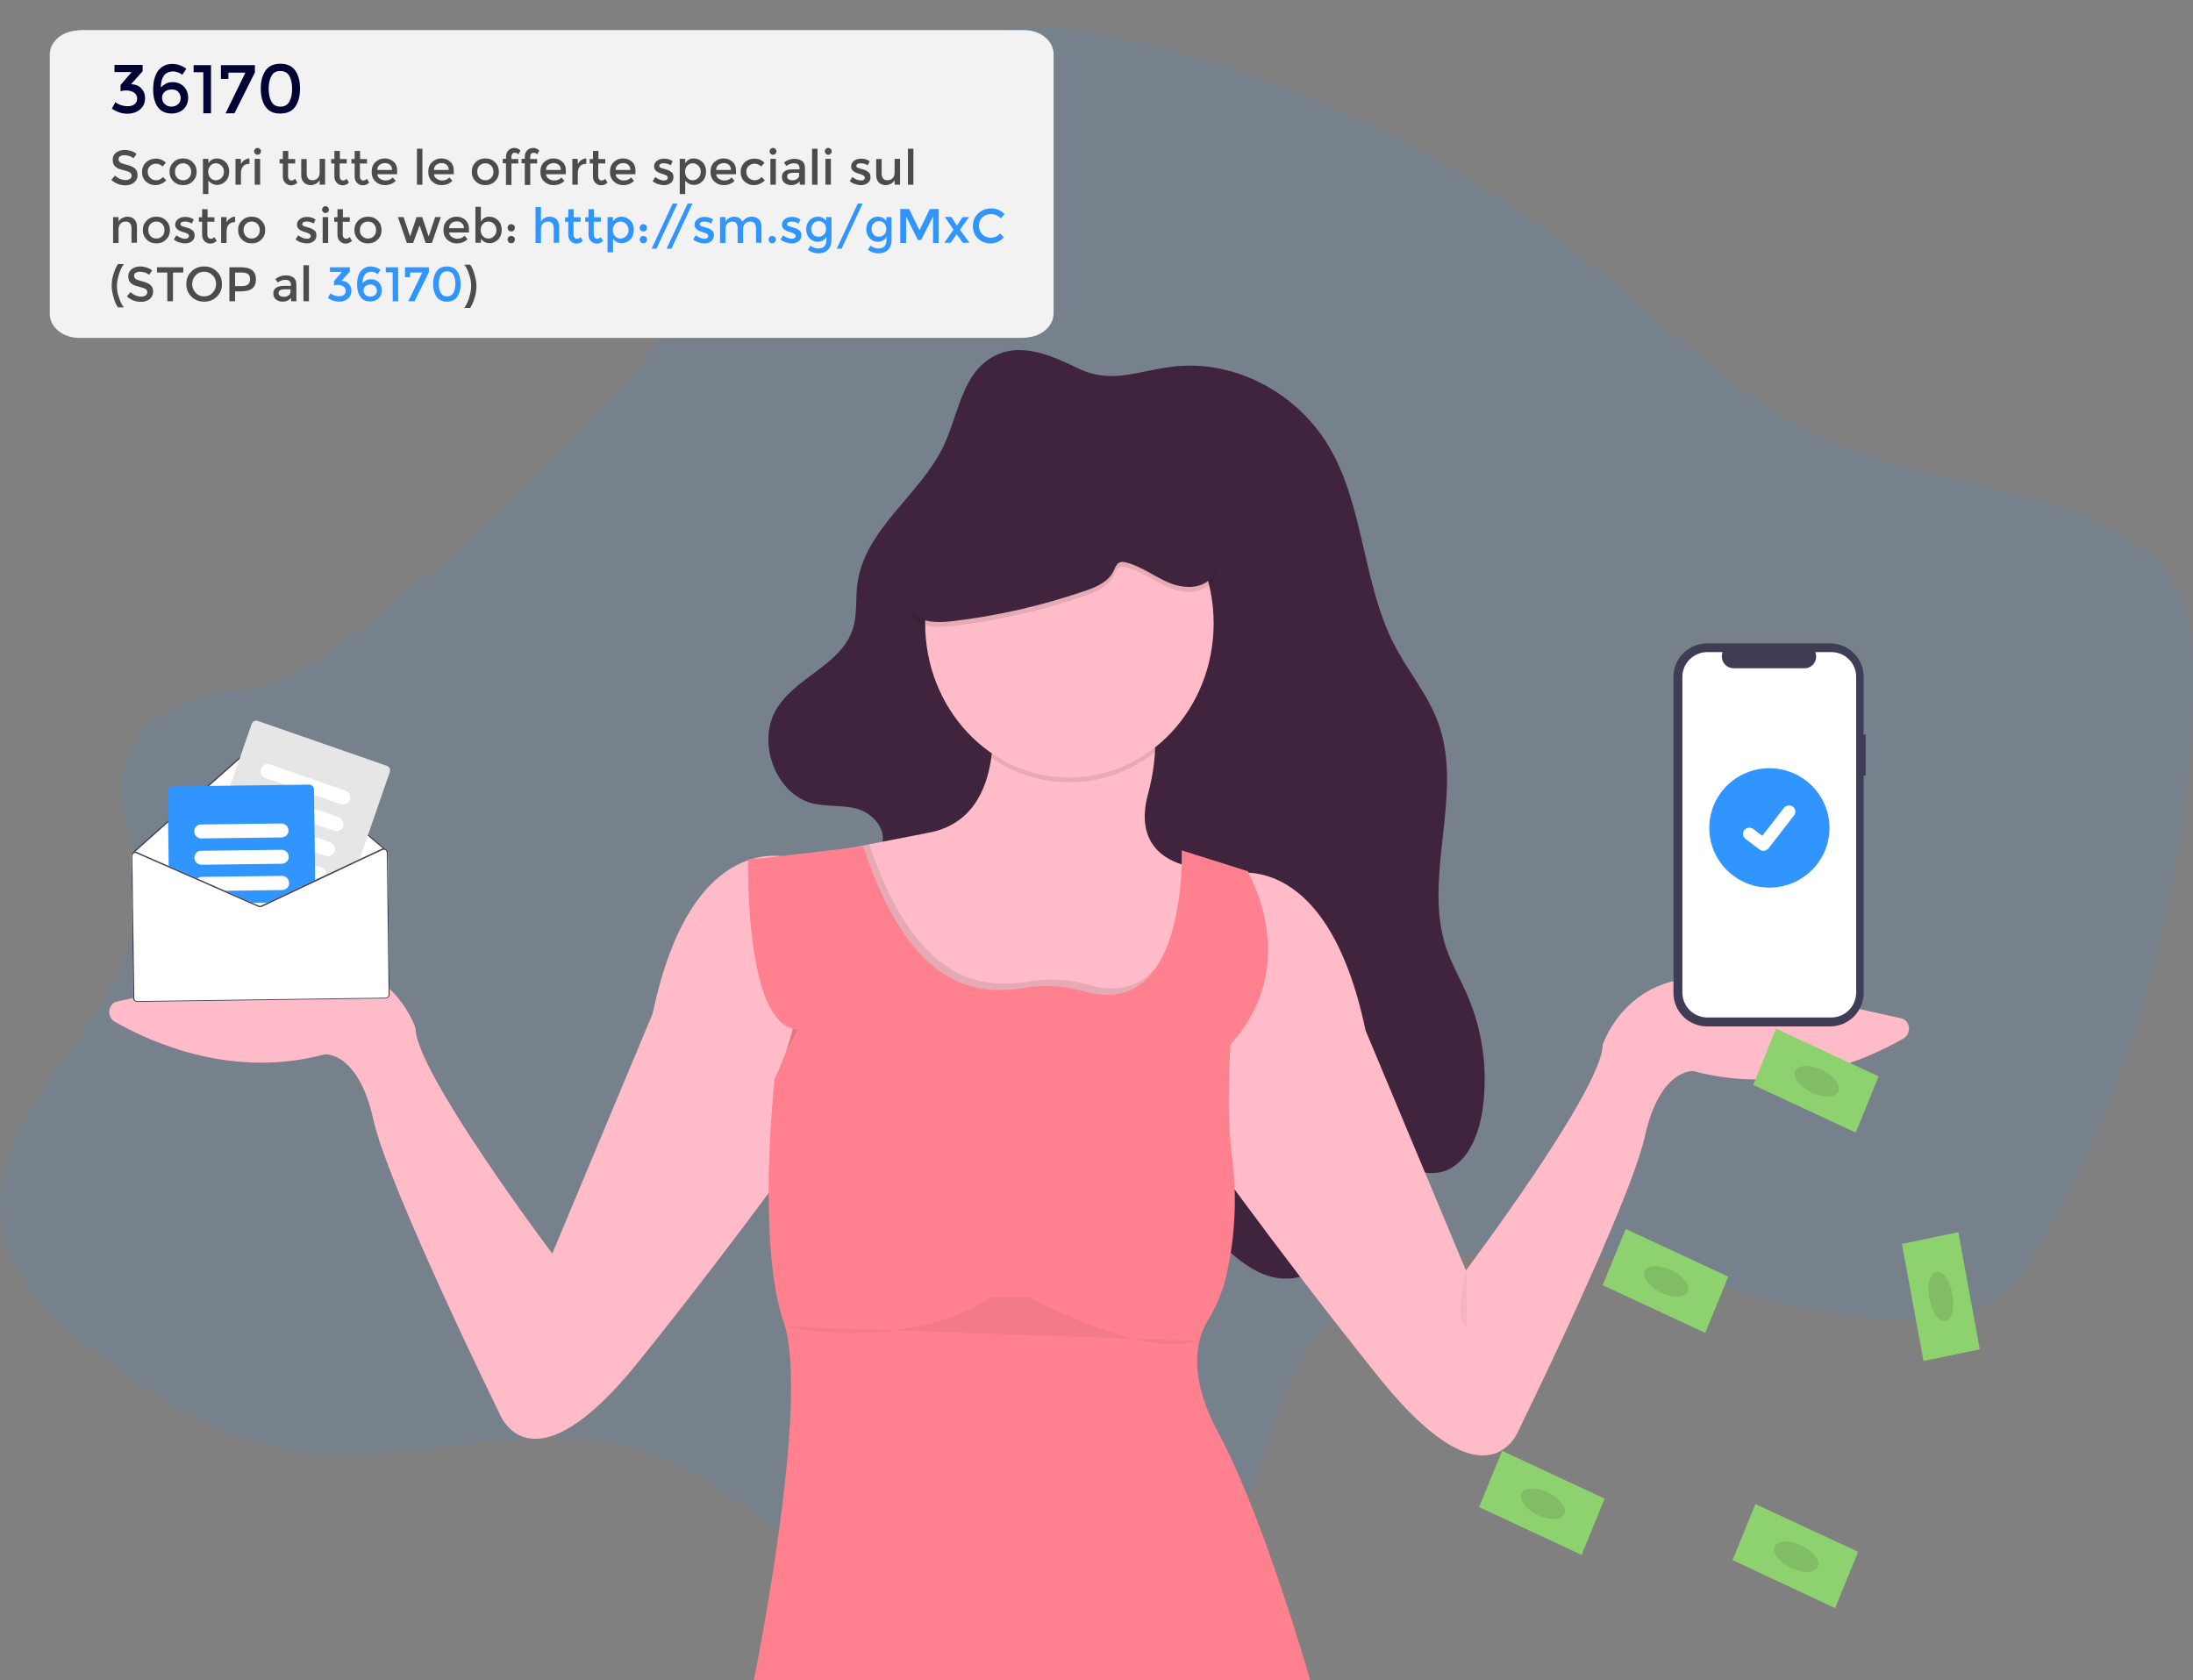 <?xml version="1.0" encoding="utf-8"?>
<!-- Generator: Adobe Illustrator 23.0.3, SVG Export Plug-In . SVG Version: 6.00 Build 0)  -->
<svg version="1.1" id="_x30_3854386-909d-4c5e-a40c-cbc0e2c8086d"
	 xmlns="http://www.w3.org/2000/svg" xmlns:xlink="http://www.w3.org/1999/xlink" x="0px" y="0px" viewBox="0 0 1084 830.5"
	 style="enable-background:new 0 0 1084 830.5;" xml:space="preserve">
<rect x="0" y="0" width="1084" height="830.5" fill="#808080" stroke="none"/>
<style type="text/css">
	.st0{opacity:0.1;fill:#3195FF;enable-background:new    ;}
	.st1{fill:#FFBCC8;}
	.st2{fill:#40243E;}
	.st3{opacity:0.1;enable-background:new    ;}
	.st4{fill:#FF808E;}
	.st5{opacity:5.000000e-02;enable-background:new    ;}
	.st6{fill:#8ED16F;}
	.st7{fill:#CCCCCC;}
	.st8{fill:#E6E6E6;}
	.st9{fill:#3F3D56;}
	.st10{fill:#FFFFFF;}
	.st11{fill:#3195FF;}
	.st12{fill:#F2F2F2;}
	.st13{fill:#4C4C4C;}
	.st14{fill:#000333;}
</style>
<title>credit card payment</title>
<path class="st0" d="M94.1,345.9c-15,4.9-29,16.8-32.8,33.2c-4.3,18.9,5.6,38,7,57.4C73,500.1-10.8,545,1.2,607.5
	c4.7,24.8,23.9,43.1,42.8,58.2c30.3,24.1,63.9,45.4,101,51.4c56.4,9.1,115.4-17.7,170.3-0.8c44.3,13.7,78.1,53.8,122.1,68.6
	c33.5,11.3,69.5,6.8,104.3,2.3c18.7-2.5,38.4-5.3,53.5-17.4c28.2-22.6,29.9-67.3,48.7-99.3c29.1-49.4,92.8-59.1,146.3-49.5
	s105.3,33.3,159.5,31.3c11.6-0.4,23.4-2.1,33.5-8.3c12.3-7.5,20.6-20.6,27.9-33.6c45.7-81,71.1-175.2,72.9-270.1
	c0.3-16.4-0.2-33.5-7.3-48c-9-18.3-27-29.2-45-36.6c-43.1-17.6-90.7-20.5-132.9-40.5c-40.7-19.3-73.7-53.1-109.2-82
	C719.2,75.8,636.5,36.1,550,18c-20.4-4.3-41.5-7.3-61.7-2.4C465,21.3,444.9,37,426.8,53.9c-48.1,45-86.6,100.5-130.9,149.8
	c-30.4,33.8-63.6,64.7-99.5,92.6c-16.4,12.8-33.8,27.9-52.1,37.4C127.5,342.3,111.8,340.1,94.1,345.9z"/>
<path class="st1" d="M410.5,547.6c0,0-40.5,57.7-94.6,125.1s-69.1,25.7-69.1,25.7S192,586.9,184.5,553.2s-24-32.1-24-32.1
	c-45.2,12.2-85.3-5.5-103.9-16.2c-1.3-0.7-2.2-2.1-2.5-3.6c-0.6-2.9,1.2-5.7,3.8-6.3c16.4-3.6,47.2-10.5,82.2-18.1
	c51.8-11.2,65.3,31.3,65.3,31.3c0,21.6,67.6,111.4,67.6,111.4L322.6,501c19.5-93,68.3-77,68.3-77L410.5,547.6z"/>
<path class="st2" d="M487.6,178.4c-12.3,9.2-14.3,27.3-21,41.6c-11.8,25.1-39.7,41.5-42.9,69.4c-0.8,6.9,0,14-1.9,20.6
	c-5.4,18.8-28.7,24.3-38.3,41c-9.4,16.4,0.1,41.1,17.5,45.9c7.4,2,15.4,0.8,22.8,2.9s14.6,9.9,12.1,17.6c-1.8,5.8-8.3,9.1-9.4,15
	c-1,5.1,2.3,10,5.4,14c4,5.1,8.3,10,13.7,13.3c14.8,9.1,33.3,3.6,50.4,3c20.7-0.7,40.9,6.2,57.4,19.5c4.7,3.8,9.2,8.2,12.1,13.7
	c9.5,17.9,0.5,40.5,2.5,61c2.3,23.3,18.6,42,35.1,57.5c6.6,6.2,13.5,12.3,21.8,15.5s18.1,3,25.1-2.7c7.3-6,9.8-16.6,9.9-26.5
	s-1.9-19.6-1.4-29.4c0.2-4.8,1.9-10.5,6.3-11.5c2.2-0.5,4.4,0.5,6.4,1.6c14,7.5,27.5,22.2,42.5,17.5c11.5-3.7,17.3-17.6,19.1-30.3
	c2.8-19.1,0.2-38.7-7.3-56.3c-3.4-8-7.9-15.6-10.7-23.9c-11.6-35,8.6-75.5-3.6-110.3c-5-14.4-15.1-26-22-39.4
	c-15.6-30.2-14.9-68-31.9-97.3c-15.9-27.5-47.4-43.8-77.5-40.2c-17.8,2.1-30.4,8.9-47,0.8C518.8,175.3,502.1,167.6,487.6,178.4z"/>
<path class="st1" d="M606.7,432.3c0,0,48.8-16,68.3,77l49.6,118.6c0,0,67.6-89.8,67.6-111.4c0,0,13.5-42.5,65.3-31.3
	c35,7.6,65.9,14.4,82.2,18.1c2.7,0.6,4.4,3.4,3.8,6.3c-0.3,1.5-1.2,2.8-2.5,3.6c-18.6,10.7-58.7,28.4-103.9,16.2
	c0,0-16.5-1.6-24,32.1c-7.5,33.7-62.3,145.1-62.3,145.1s-15,41.7-69.1-25.7s-94.6-125.1-94.6-125.1L606.7,432.3z"/>
<path class="st1" d="M606.7,443.5l-6.5,22.8l-6.4,22.5l-12.7,44.5l-60.1,12L501.5,532l-24-16.3l-20.7-15.2L426.4,478l-24.8-55.3
	c0,0,6.8-1.3,28.1-5.4l29.7-5.8c20.5-4,28.2-20.3,30.6-36.9c2.8-19.8-2.1-40.1-2.1-40.1h75.8c0,0,8.5,13.6,7.2,37.2
	c-0.4,7-1.6,13.9-3.4,20.6c-6.7,24.6,8.4,32.9,18.6,35.5c2.8,0.7,5.6,1.2,8.4,1.3L606.7,443.5z"/>
<path class="st3" d="M571,371.7c-23.8,18.8-56,20-80.9,2.9c2.8-19.8-2.1-40.1-2.1-40.1h75.8C563.8,334.5,572.3,348.1,571,371.7z"/>
<ellipse class="st1" cx="528.6" cy="308.1" rx="71.3" ry="76.2"/>
<path class="st3" d="M606.7,443.5l-6.5,22.8l-6.4,22.5l-12.7,44.5l-60.1,12L501.5,532l-24-16.3l-20.7-15.2L426.4,478l-24.8-55.3
	c0,0,6.8-1.3,28.1-5.4c15,44.6,34,61.2,51.2,66.6c10.2,3.2,19.8,2.4,27.5,1.2c9.8-1.7,19.9-1.1,29.5,1.6
	c23.1,6.8,35.2-6.3,41.6-22.9c4.7-12.3,6.3-26.6,6.8-36.1c2.8,0.7,5.6,1.2,8.4,1.3L606.7,443.5z"/>
<path class="st4" d="M372.4,831.5c0,0,28.5-138.7,15-178c-3.9-11.2-5.9-25.9-6.8-41.1c-2.3-37.9,2.3-79.1,2.3-79.1
	c0.6-1.3,1.3-2.7,1.8-4c1.5-3.4,2.8-6.8,4-10c16.1-46.2-3.9-77-14.1-88.8c-1.6-1.9-3.4-3.7-5.3-5.4l57.4-6.8
	c15.1,46.3,34.5,63.3,51.9,68.8c10.2,3.2,19.8,2.4,27.5,1.2c9.8-1.7,19.9-1.1,29.5,1.6c23.1,6.8,35.2-6.3,41.6-22.9
	c7.9-20.7,6.9-46.7,6.9-46.7l33,10.4c0,0-2.9,19.3-5.5,44.7c-0.6,6-1.2,12.2-1.8,18.7c-2.3,26.9-3.6,56.7-0.9,76.9
	c2.7,20,1.7,40.3-2.8,59.9c-1.9,7.8-5,15.2-9.2,21.9c-4.8,7.9-10.7,25.8,5.3,55.3c22.5,41.7,45.8,123.5,45.8,123.5L372.4,831.5z"/>
<path class="st4" d="M616.8,431.1c0,0,27.3,45.7-8.5,85s-21.5-16-21.5-16l9-64.1L616.8,431.1z"/>
<path class="st3" d="M374.6,430.5c2-0.7,4.1-1.2,6.2-1.5c9.8,5,15.2,18.8,18.1,33.2c4,19.7,0.3,40.4-10.3,57.1
	C404.8,473.1,384.8,442.3,374.6,430.5z"/>
<path class="st4" d="M369.8,424.7c0,0-2.3,97,31.5,82.6s7.5-82.6,7.5-82.6l-15-1.6L369.8,424.7z"/>
<path class="st3" d="M470.9,309.4c22.3-2.6,44.2-7.7,65.6-15c5.5-1.9,11.4-4.4,14-9.9c0.7-1.4,1.2-3.1,2.5-3.9
	c1.1-0.7,2.5-0.5,3.7-0.2c7.3,1.9,13.6,6.7,20.6,9.8c7,3,15.9,3.7,21.2-1.9c6.3-6.7,4.2-18.1,0.1-26.5
	c-15.5-31.2-51.7-45.4-84.7-42.8c-4.6,0.4-9.3,1-13.5,3.2c-8.8,4.5-13.7,14.6-18.4,23.7C472.5,263.5,423.3,315,470.9,309.4z"/>
<path class="st2" d="M470.9,307c22.3-2.6,44.2-7.7,65.6-15c5.5-1.9,11.4-4.4,14-9.9c0.7-1.4,1.2-3.1,2.5-3.9
	c1.1-0.7,2.5-0.5,3.7-0.2c7.3,1.9,13.6,6.7,20.6,9.8c7,3,15.9,3.7,21.2-1.9c6.3-6.7,4.2-18.1,0.1-26.5
	c-15.5-31.2-51.7-45.4-84.7-42.8c-4.6,0.4-9.3,1-13.5,3.2c-8.8,4.5-13.7,14.6-18.4,23.7C472.5,261.1,423.3,312.6,470.9,307z"/>
<path class="st5" d="M724.9,627.5c0,0-6.8,24.9,0,28.1"/>
<path class="st5" d="M387.8,655.6c0,0,58.6,13.6,102.1-14.4h18.8c0,0,56.3,30.5,83.4,21.6"/>
<polygon class="st6" points="792.2,635.2 803.6,607.4 854.3,631 842.9,658.8 "/>
<ellipse transform="matrix(0.439 -0.899 0.899 0.439 -107.137 1095.249)" class="st6" cx="823.1" cy="633.4" rx="6.1" ry="11.8"/>
<ellipse transform="matrix(0.439 -0.899 0.899 0.439 -107.137 1095.249)" class="st3" cx="823.1" cy="633.4" rx="6.1" ry="11.8"/>
<polygon class="st6" points="866.6,536.2 877.9,508.4 928.6,532 917.3,559.8 "/>
<ellipse transform="matrix(0.439 -0.899 0.899 0.439 23.497 1106.593)" class="st6" cx="897.5" cy="534.5" rx="6.1" ry="11.8"/>
<ellipse transform="matrix(0.439 -0.899 0.899 0.439 23.497 1106.593)" class="st3" cx="897.5" cy="534.5" rx="6.1" ry="11.8"/>
<polygon class="st6" points="940.1,614.8 968,609 978.6,666.9 950.8,672.7 "/>
<ellipse transform="matrix(0.985 -0.174 0.174 0.985 -96.74 176.323)" class="st6" cx="959" cy="640.9" rx="5.8" ry="12.4"/>
<ellipse transform="matrix(0.985 -0.174 0.174 0.985 -96.74 176.323)" class="st3" cx="959" cy="640.9" rx="5.8" ry="12.4"/>
<polygon class="st6" points="856.4,771.1 867.7,743.4 918.5,767 907.1,794.8 "/>
<ellipse transform="matrix(0.439 -0.899 0.899 0.439 -193.304 1229.314)" class="st6" cx="887.3" cy="769.4" rx="6.1" ry="11.8"/>
<ellipse transform="matrix(0.439 -0.899 0.899 0.439 -193.304 1229.314)" class="st3" cx="887.3" cy="769.4" rx="6.1" ry="11.8"/>
<polygon class="st6" points="731.1,744.9 742.5,717.1 793.2,740.7 781.8,768.5 "/>
<ellipse transform="matrix(0.439 -0.899 0.899 0.439 -240.053 1102.031)" class="st6" cx="762" cy="743.2" rx="6.1" ry="11.8"/>
<ellipse transform="matrix(0.439 -0.899 0.899 0.439 -240.053 1102.031)" class="st3" cx="762" cy="743.2" rx="6.1" ry="11.8"/>
<path class="st7" d="M829.2,412.6c0-2.6,2.1-4.7,4.7-4.7h67.9c2.6,0,4.7,2.1,4.7,4.7s-2.1,4.7-4.7,4.7h-67.9
	C831.3,417.3,829.2,415.2,829.2,412.6z"/>
<circle class="st8" cx="832.1" cy="470.6" r="4.7"/>
<path class="st9" d="M922.2,363h-1v-28.5c0-9.1-7.4-16.5-16.6-16.5l0,0h-60.8c-9.2,0-16.6,7.4-16.6,16.5v156.3
	c0,9.1,7.4,16.5,16.6,16.5l0,0h60.8c9.2,0,16.6-7.4,16.6-16.5V383.3h1V363z"/>
<path class="st10" d="M905.2,322.3h-7.9c1.2,3-0.2,6.4-3.2,7.6c-0.7,0.3-1.5,0.4-2.2,0.4H857c-3.3,0-5.9-2.6-5.9-5.8
	c0-0.8,0.1-1.5,0.4-2.2H844c-6.9,0-12.4,5.5-12.4,12.3l0,0v156c0,6.8,5.6,12.3,12.4,12.3l0,0h61.1c6.9,0,12.4-5.5,12.4-12.3l0,0
	v-156C917.6,327.8,912,322.3,905.2,322.3L905.2,322.3z"/>
<ellipse id="baf12095-0797-4180-a98d-6422936d747a" class="st11" cx="874.6" cy="409.2" rx="29.7" ry="29.5"/>
<path id="b582f34e-fd02-4670-b1d8-d23f069ed737" class="st10" d="M871.7,420.5c-0.7,0-1.3-0.2-1.9-0.6l0,0l-7-5.3
	c-1.4-1-1.6-3-0.6-4.3s3-1.6,4.4-0.6l0,0l4.5,3.4l10.7-13.8c1-1.3,3-1.6,4.4-0.6l0,0l0,0l-0.1,0.1l0.1-0.1c1.4,1,1.6,3,0.6,4.3
	l-12.6,16.3C873.5,420,872.6,420.5,871.7,420.5L871.7,420.5z"/>
<path class="st12" d="M504.6,167H39c-7.9,0-14.4-5.3-14.4-11.9V27c0-6.6,6.4-11.9,14.4-11.9h465.7c7.9,0,14.4,5.3,14.4,11.9v128
	C519,161.7,512.6,167,504.6,167z"/>
<path class="st13" d="M60.6,68.3h7.3c1.8,0,3.4,0.4,4.9,1.1s2.5,1.7,3.4,3.1c0.8,1.3,1.1,2.8,1.1,4.5s-0.4,3.3-1.1,4.5
	c-0.8,1.3-1.9,2.3-3.4,3.1s-3.1,1.1-4.9,1.1h-7.3C60.6,85.7,60.6,68.3,60.6,68.3z M67.8,83.6c1.4,0,2.7-0.3,3.7-0.9
	c1.1-0.6,1.9-1.3,2.5-2.3s0.9-2.1,0.9-3.5c0-1.3-0.3-2.4-0.9-3.5c-0.6-1-1.4-1.7-2.5-2.3c-1.1-0.6-2.3-0.9-3.7-0.9h-4.7v13.3h4.7
	V83.6z"/>
<path class="st13" d="M92.6,80H81.9c0.2,1.2,0.7,2.1,1.5,2.8c0.9,0.7,1.9,1.1,3.3,1.1c1.5,0,2.9-0.6,3.8-1.6l1.3,1.5
	c-0.6,0.7-1.3,1.3-2.2,1.6c-0.9,0.4-1.9,0.6-3,0.6c-1.4,0-2.6-0.3-3.7-0.9s-1.9-1.3-2.5-2.4s-0.9-2.2-0.9-3.5s0.3-2.4,0.9-3.5
	s1.3-1.8,2.4-2.4c1-0.6,2.1-0.9,3.4-0.9c1.2,0,2.4,0.3,3.4,0.9s1.7,1.3,2.3,2.4s0.9,2.2,0.9,3.6C92.6,79.4,92.6,79.7,92.6,80z
	 M83.3,75.5c-0.8,0.7-1.2,1.6-1.3,2.7h8.4c-0.1-1.2-0.6-2-1.3-2.7s-1.7-1.1-2.9-1.1S84.1,74.8,83.3,75.5z M87.6,67.4h3.1l-4.2,3.3
	h-2.2L87.6,67.4z"/>
<path class="st13" d="M98,85.1c-1.1-0.6-1.9-1.3-2.5-2.4s-0.9-2.2-0.9-3.5s0.3-2.5,0.9-3.5s1.4-1.8,2.5-2.4s2.2-0.9,3.5-0.9
	c1.1,0,2.3,0.3,3.2,0.8c1,0.5,1.6,1.2,2.2,2.1l-1.8,1.2c-0.4-0.7-1-1.1-1.5-1.4c-0.6-0.3-1.2-0.5-2-0.5c-0.9,0-1.6,0.2-2.3,0.6
	c-0.7,0.4-1.2,1-1.6,1.6c-0.4,0.7-0.6,1.5-0.6,2.4c0,1,0.2,1.7,0.6,2.5s1,1.3,1.6,1.6c0.7,0.4,1.4,0.6,2.3,0.6c0.8,0,1.4-0.2,2-0.5
	s1.1-0.8,1.5-1.4l1.8,1.2c-0.5,1-1.2,1.6-2.2,2.1s-2,0.8-3.2,0.8C100.3,85.9,99.1,85.6,98,85.1z"/>
<path class="st13" d="M112,85.1c-1.1-0.6-1.8-1.3-2.5-2.4c-0.6-1.1-0.9-2.2-0.9-3.5s0.3-2.5,0.9-3.5c0.6-1.1,1.4-1.8,2.5-2.4
	s2.2-0.9,3.5-0.9s2.5,0.3,3.5,0.9c1.1,0.6,1.8,1.3,2.4,2.4s0.9,2.2,0.9,3.5s-0.3,2.5-0.9,3.5c-0.6,1.1-1.4,1.8-2.4,2.4
	c-1.1,0.6-2.2,0.9-3.5,0.9C114.2,85.9,113.1,85.6,112,85.1z M117.8,83.2c0.7-0.4,1.1-1,1.5-1.6c0.4-0.7,0.6-1.5,0.6-2.4
	s-0.2-1.7-0.6-2.4c-0.4-0.7-0.9-1.3-1.5-1.6c-0.7-0.4-1.4-0.6-2.3-0.6s-1.6,0.2-2.3,0.6c-0.7,0.4-1.2,1-1.6,1.6
	c-0.4,0.7-0.6,1.5-0.6,2.4s0.2,1.7,0.6,2.4c0.4,0.7,1,1.3,1.6,1.6c0.7,0.4,1.4,0.6,2.3,0.6C116.3,83.8,117.1,83.6,117.8,83.2z"/>
<path class="st13" d="M137.9,72.5v13.2h-2.3v-2c-0.5,0.7-1.1,1.3-1.9,1.5c-0.8,0.4-1.6,0.6-2.6,0.6c-1.7,0-3.2-0.5-4.1-1.4
	c-1.1-1-1.5-2.4-1.5-4.3v-7.6h2.4v7.3c0,1.3,0.3,2.2,1,2.9c0.6,0.7,1.5,1,2.6,1c1.2,0,2.2-0.4,3-1.2s1.1-1.8,1.1-3.3v-6.8h2.5
	L137.9,72.5L137.9,72.5z"/>
<path class="st13" d="M154,72.5l-5.7,13.2h-2.4l-5.7-13.2h2.5l4.5,10.6l4.6-10.6H154z"/>
<path class="st13" d="M160.4,73c0.8-0.4,1.8-0.6,3-0.6v2.3c-0.1,0-0.3,0-0.6,0c-1.2,0-2.3,0.4-3.1,1.2s-1.1,1.8-1.1,3.3v6.5h-2.4
	V72.5h2.3v2.2C159,74,159.6,73.4,160.4,73z"/>
<path class="st13" d="M178,80h-10.6c0.2,1.2,0.7,2.1,1.5,2.8c0.9,0.7,1.9,1.1,3.3,1.1c1.5,0,2.9-0.6,3.8-1.6l1.3,1.5
	c-0.6,0.7-1.3,1.3-2.2,1.6s-1.9,0.6-3,0.6c-1.4,0-2.6-0.3-3.7-0.9c-1.1-0.6-1.9-1.3-2.5-2.4s-0.9-2.2-0.9-3.5s0.3-2.4,0.9-3.5
	c0.6-1.1,1.3-1.8,2.4-2.4c1-0.6,2.1-0.9,3.4-0.9s2.4,0.3,3.4,0.9s1.7,1.3,2.3,2.4s0.9,2.2,0.9,3.6C178.1,79.4,178,79.7,178,80z
	 M168.7,75.5c-0.8,0.7-1.2,1.6-1.3,2.7h8.4c-0.1-1.2-0.6-2-1.3-2.7c-0.8-0.7-1.7-1.1-2.9-1.1C170.4,74.5,169.5,74.8,168.7,75.5z"/>
<path class="st13" d="M191,83.8v1.9h-11v-1.5l7.8-9.7h-7.7v-1.9h10.6v1.5l-7.8,9.7H191z"/>
<path class="st13" d="M211.8,73.9c1,1,1.4,2.4,1.4,4.2v7.6h-2.4v-7.3c0-1.3-0.3-2.2-1-2.9c-0.6-0.7-1.5-1-2.6-1
	c-1.2,0-2.3,0.4-3.1,1.2c-0.8,0.8-1.1,1.8-1.1,3.3v6.8h-2.4V72.6h2.3v2c0.5-0.7,1.1-1.3,1.9-1.5c0.9-0.4,1.7-0.6,2.8-0.6
	C209.5,72.5,210.8,72.9,211.8,73.9z"/>
<path class="st13" d="M219.9,85.1c-1.1-0.6-1.8-1.3-2.5-2.4c-0.6-1.1-0.9-2.2-0.9-3.5s0.3-2.5,0.9-3.5c0.6-1.1,1.4-1.8,2.5-2.4
	s2.2-0.9,3.5-0.9s2.5,0.3,3.5,0.9c1.1,0.6,1.8,1.3,2.4,2.4s0.9,2.2,0.9,3.5s-0.3,2.5-0.9,3.5c-0.6,1.1-1.4,1.8-2.4,2.4
	c-1.1,0.6-2.2,0.9-3.5,0.9S220.9,85.6,219.9,85.1z M225.7,83.2c0.7-0.4,1.1-1,1.5-1.6c0.4-0.7,0.6-1.5,0.6-2.4s-0.2-1.7-0.6-2.4
	c-0.4-0.7-0.9-1.3-1.5-1.6c-0.7-0.4-1.4-0.6-2.3-0.6c-0.9,0-1.6,0.2-2.3,0.6s-1.2,1-1.6,1.6c-0.4,0.7-0.6,1.5-0.6,2.4
	s0.2,1.7,0.6,2.4c0.4,0.7,1,1.3,1.6,1.6c0.7,0.4,1.4,0.6,2.3,0.6C224.2,83.8,225,83.6,225.7,83.2z"/>
<path class="st13" d="M234.2,85.4c-1-0.3-1.7-0.7-2.3-1.2l1-1.9c0.6,0.4,1.2,0.8,2.1,1c0.9,0.3,1.6,0.4,2.5,0.4
	c2.1,0,3.2-0.6,3.2-1.8c0-0.4-0.1-0.7-0.4-1c-0.3-0.2-0.7-0.4-1.1-0.5c-0.4-0.1-1.1-0.2-1.8-0.4c-1.1-0.2-1.9-0.4-2.6-0.6
	c-0.7-0.2-1.2-0.6-1.7-1.1s-0.8-1.3-0.8-2.2c0-1.2,0.5-2.1,1.5-2.9s2.3-1.1,4-1.1c0.9,0,1.7,0.1,2.6,0.3c0.9,0.2,1.6,0.5,2.2,0.9
	l-1.1,1.9c-1.1-0.7-2.3-1.1-3.8-1.1c-1.1,0-1.8,0.2-2.3,0.5c-0.6,0.3-0.8,0.8-0.8,1.3c0,0.4,0.2,0.8,0.5,1.1
	c0.3,0.3,0.7,0.4,1.1,0.6c0.5,0.1,1.1,0.3,1.8,0.4c1.1,0.2,1.9,0.4,2.6,0.6c0.7,0.2,1.2,0.6,1.6,1.1c0.5,0.5,0.7,1.2,0.7,2.1
	c0,1.2-0.5,2.1-1.5,2.9c-1.1,0.7-2.4,1.1-4.1,1.1C236.2,85.9,235.1,85.7,234.2,85.4z"/>
<path class="st13" d="M254.8,85.1c-1.1-0.6-1.8-1.3-2.5-2.4c-0.6-1.1-0.9-2.2-0.9-3.5s0.3-2.5,0.9-3.5c0.6-1.1,1.4-1.8,2.5-2.4
	s2.2-0.9,3.5-0.9s2.5,0.3,3.5,0.9c1.1,0.6,1.8,1.3,2.4,2.4s0.9,2.2,0.9,3.5s-0.3,2.5-0.9,3.5c-0.6,1.1-1.4,1.8-2.4,2.4
	c-1.1,0.6-2.2,0.9-3.5,0.9C257,85.9,255.7,85.6,254.8,85.1z M260.5,83.2c0.7-0.4,1.1-1,1.5-1.6c0.4-0.7,0.6-1.5,0.6-2.4
	s-0.2-1.7-0.6-2.4c-0.4-0.7-0.9-1.3-1.5-1.6c-0.7-0.4-1.4-0.6-2.3-0.6s-1.6,0.2-2.3,0.6s-1.2,1-1.6,1.6c-0.4,0.7-0.6,1.5-0.6,2.4
	s0.2,1.7,0.6,2.4c0.4,0.7,1,1.3,1.6,1.6c0.7,0.4,1.4,0.6,2.3,0.6C259.1,83.8,259.8,83.6,260.5,83.2z"/>
<path class="st13" d="M271,71.4v1.2h3.8v1.9h-3.7v11.3h-2.4V74.5h-2.2v-1.9h2.2v-1.2c0-1.3,0.4-2.3,1.1-3.1c0.8-0.8,1.8-1.2,3.2-1.2
	c0.6,0,1.1,0.1,1.5,0.2c0.5,0.1,0.9,0.3,1.1,0.6l-0.8,1.8c-0.6-0.4-1.1-0.6-1.8-0.6C271.7,69.1,271,69.9,271,71.4z"/>
<path class="st13" d="M279.7,71.4v1.2h3.8v1.9h-3.7v11.3h-2.4V74.5h-2.2v-1.9h2.2v-1.2c0-1.3,0.4-2.3,1.1-3.1s1.8-1.2,3.2-1.2
	c0.6,0,1.1,0.1,1.5,0.2c0.5,0.1,0.9,0.3,1.1,0.6l-0.8,1.8c-0.6-0.4-1.1-0.6-1.8-0.6C280.5,69.1,279.7,69.9,279.7,71.4z"/>
<path class="st13" d="M292,73c0.8-0.4,1.8-0.6,3-0.6v2.3c-0.1,0-0.3,0-0.6,0c-1.2,0-2.3,0.4-3.1,1.2s-1.1,1.8-1.1,3.3v6.5h-2.4V72.5
	h2.3v2.2C290.6,74,291.1,73.4,292,73z"/>
<path class="st13" d="M309.5,80h-10.6c0.2,1.2,0.7,2.1,1.5,2.8c0.9,0.7,1.9,1.1,3.3,1.1c1.5,0,2.9-0.6,3.8-1.6l1.3,1.5
	c-0.6,0.7-1.3,1.3-2.2,1.6c-0.9,0.4-1.9,0.6-3,0.6c-1.4,0-2.6-0.3-3.7-0.9s-1.9-1.3-2.5-2.4s-0.9-2.2-0.9-3.5s0.3-2.4,0.9-3.5
	s1.3-1.8,2.4-2.4c1-0.6,2.1-0.9,3.4-0.9s2.4,0.3,3.4,0.9s1.7,1.3,2.3,2.4c0.6,1.1,0.9,2.2,0.9,3.6C309.6,79.4,309.6,79.7,309.5,80z
	 M300.2,75.5c-0.8,0.7-1.2,1.6-1.3,2.7h8.4c-0.1-1.2-0.6-2-1.3-2.7c-0.8-0.7-1.7-1.1-2.9-1.1C302,74.5,301,74.8,300.2,75.5z"/>
<path class="st13" d="M313.5,85.4c-1-0.3-1.7-0.7-2.3-1.2l1-1.9c0.6,0.4,1.2,0.8,2.1,1c0.9,0.3,1.6,0.4,2.5,0.4
	c2.1,0,3.2-0.6,3.2-1.8c0-0.4-0.1-0.7-0.4-1c-0.3-0.2-0.7-0.4-1.1-0.5s-1.1-0.2-1.8-0.4c-1.1-0.2-1.9-0.4-2.6-0.6s-1.2-0.6-1.7-1.1
	s-0.8-1.3-0.8-2.2c0-1.2,0.5-2.1,1.5-2.9s2.3-1.1,4-1.1c0.9,0,1.7,0.1,2.6,0.3c0.9,0.2,1.6,0.5,2.2,0.9l-1.1,1.9
	c-1.1-0.7-2.3-1.1-3.8-1.1c-1.1,0-1.8,0.2-2.3,0.5c-0.6,0.3-0.8,0.8-0.8,1.3c0,0.4,0.2,0.8,0.5,1.1c0.3,0.3,0.7,0.4,1.1,0.6
	c0.5,0.1,1.1,0.3,1.8,0.4c1.1,0.2,1.9,0.4,2.6,0.6s1.2,0.6,1.6,1.1c0.5,0.5,0.7,1.2,0.7,2.1c0,1.2-0.5,2.1-1.5,2.9
	c-1.1,0.7-2.4,1.1-4.1,1.1C315.6,85.9,314.6,85.7,313.5,85.4z"/>
<path class="st13" d="M332.7,85.4c-1-0.3-1.7-0.7-2.3-1.2l1-1.9c0.6,0.4,1.2,0.8,2.1,1c0.9,0.3,1.6,0.4,2.5,0.4
	c2.1,0,3.2-0.6,3.2-1.8c0-0.4-0.1-0.7-0.4-1c-0.3-0.2-0.7-0.4-1.1-0.5s-1.1-0.2-1.8-0.4c-1.1-0.2-1.9-0.4-2.6-0.6s-1.2-0.6-1.7-1.1
	s-0.8-1.3-0.8-2.2c0-1.2,0.5-2.1,1.5-2.9s2.3-1.1,4-1.1c0.9,0,1.7,0.1,2.6,0.3c0.9,0.2,1.6,0.5,2.2,0.9l-1.1,1.9
	c-1.1-0.7-2.3-1.1-3.8-1.1c-1.1,0-1.8,0.2-2.3,0.5c-0.6,0.3-0.8,0.8-0.8,1.3c0,0.4,0.2,0.8,0.5,1.1c0.3,0.3,0.7,0.4,1.1,0.6
	c0.5,0.1,1.1,0.3,1.8,0.4c1.1,0.2,1.9,0.4,2.6,0.6s1.2,0.6,1.6,1.1c0.5,0.5,0.7,1.2,0.7,2.1c0,1.2-0.5,2.1-1.5,2.9
	c-1.1,0.7-2.4,1.1-4.1,1.1C334.7,85.9,333.6,85.7,332.7,85.4z"/>
<path class="st13" d="M354.8,73.3c1.1,0.6,1.8,1.3,2.4,2.4s0.9,2.2,0.9,3.6c0,1.3-0.3,2.5-0.9,3.6s-1.3,1.8-2.4,2.4
	s-2.1,0.9-3.4,0.9c-1,0-1.8-0.2-2.6-0.6c-0.8-0.4-1.4-0.9-2-1.6v6.8h-2.4V72.6h2.3v2.1c0.6-0.8,1.2-1.3,2-1.6
	c0.8-0.4,1.7-0.6,2.7-0.6C352.7,72.5,353.8,72.7,354.8,73.3z M353.5,83.2c0.7-0.4,1.2-1,1.6-1.6c0.4-0.7,0.6-1.5,0.6-2.4
	s-0.2-1.7-0.6-2.4c-0.4-0.7-1-1.3-1.6-1.6c-0.7-0.4-1.4-0.6-2.3-0.6s-1.5,0.2-2.2,0.6s-1.2,1-1.6,1.6c-0.4,0.7-0.6,1.5-0.6,2.4
	s0.2,1.7,0.6,2.4c0.4,0.7,0.9,1.3,1.6,1.6c0.7,0.4,1.4,0.6,2.3,0.6C352,83.8,352.8,83.6,353.5,83.2z"/>
<path class="st13" d="M373.2,80h-10.6c0.2,1.2,0.7,2.1,1.5,2.8c0.9,0.7,1.9,1.1,3.3,1.1c1.5,0,2.9-0.6,3.8-1.6l1.3,1.5
	c-0.6,0.7-1.3,1.3-2.2,1.6c-0.9,0.4-1.9,0.6-3,0.6c-1.4,0-2.6-0.3-3.7-0.9s-1.9-1.3-2.5-2.4s-0.9-2.2-0.9-3.5s0.3-2.4,0.9-3.5
	s1.3-1.8,2.4-2.4c1-0.6,2.1-0.9,3.4-0.9s2.4,0.3,3.4,0.9s1.7,1.3,2.3,2.4c0.6,1.1,0.9,2.2,0.9,3.6C373.2,79.4,373.2,79.7,373.2,80z
	 M363.9,75.5c-0.8,0.7-1.2,1.6-1.3,2.7h8.4c-0.1-1.2-0.6-2-1.3-2.7c-0.8-0.7-1.7-1.1-2.9-1.1C365.6,74.5,364.7,74.8,363.9,75.5z
	 M368.2,67.4h3.1l-4.2,3.3h-2.2L368.2,67.4z"/>
<path class="st13" d="M378.6,85.1c-1.1-0.6-1.9-1.3-2.5-2.4s-0.9-2.2-0.9-3.5s0.3-2.5,0.9-3.5s1.4-1.8,2.5-2.4s2.2-0.9,3.5-0.9
	c1.1,0,2.3,0.3,3.2,0.8c0.9,0.5,1.6,1.2,2.2,2.1l-1.8,1.2c-0.4-0.7-1-1.1-1.5-1.4c-0.6-0.4-1.2-0.5-2-0.5c-0.9,0-1.6,0.2-2.3,0.6
	c-0.7,0.4-1.2,1-1.6,1.6c-0.4,0.7-0.6,1.5-0.6,2.4c0,1,0.2,1.7,0.6,2.5c0.4,0.7,1,1.3,1.6,1.6c0.7,0.4,1.4,0.6,2.3,0.6
	c0.8,0,1.4-0.2,2-0.5s1.1-0.8,1.5-1.4l1.8,1.2c-0.5,1-1.2,1.6-2.2,2.1s-2,0.8-3.2,0.8C380.9,85.9,379.7,85.6,378.6,85.1z"/>
<path class="st13" d="M390.7,69.6c-0.3-0.3-0.5-0.7-0.5-1.1s0.2-0.8,0.5-1.2c0.3-0.3,0.7-0.5,1.1-0.5s0.9,0.2,1.1,0.5
	c0.3,0.3,0.5,0.7,0.5,1.1c0,0.5-0.2,0.9-0.5,1.2c-0.3,0.3-0.7,0.5-1.1,0.5S391,69.9,390.7,69.6z M390.7,72.5h2.4v13.2h-2.4V72.5z"/>
<path class="st13" d="M406.6,73.8c1,0.9,1.4,2.2,1.4,4v8h-2.3v-1.7c-0.4,0.6-1,1.1-1.7,1.4c-0.8,0.3-1.6,0.5-2.6,0.5
	c-1.4,0-2.7-0.4-3.5-1.1c-0.9-0.7-1.3-1.6-1.3-2.8c0-1.2,0.4-2.1,1.2-2.8c0.9-0.7,2.2-1.1,4-1.1h3.7v-0.5c0-1.1-0.3-1.8-0.9-2.4
	s-1.4-0.9-2.6-0.9c-0.8,0-1.5,0.1-2.3,0.4s-1.3,0.6-1.9,1.1l-1-1.8c0.7-0.6,1.5-1,2.4-1.3s1.9-0.5,3-0.5
	C404.2,72.5,405.5,72.8,406.6,73.8z M404.2,83.4c0.7-0.4,1.1-1,1.4-1.7v-1.8H402c-2,0-3.1,0.7-3.1,2c0,0.7,0.3,1.2,0.8,1.5
	c0.5,0.4,1.2,0.6,2.1,0.6C402.8,84.1,403.5,83.9,404.2,83.4z"/>
<path class="st13" d="M412.4,67.3h2.4v18.5h-2.4V67.3z"/>
<path class="st13" d="M431.2,80h-10.6c0.2,1.2,0.7,2.1,1.5,2.8c0.9,0.7,1.9,1.1,3.3,1.1c1.5,0,2.9-0.6,3.8-1.6l1.3,1.5
	c-0.6,0.7-1.3,1.3-2.2,1.6c-0.9,0.4-1.9,0.6-3,0.6c-1.4,0-2.6-0.3-3.7-0.9s-1.9-1.3-2.5-2.4s-0.9-2.2-0.9-3.5s0.3-2.4,0.9-3.5
	s1.3-1.8,2.4-2.4c1-0.6,2.1-0.9,3.4-0.9s2.4,0.3,3.4,0.9s1.7,1.3,2.3,2.4c0.6,1.1,0.9,2.2,0.9,3.6C431.2,79.4,431.2,79.7,431.2,80z
	 M421.8,75.5c-0.8,0.7-1.2,1.6-1.3,2.7h8.4c-0.1-1.2-0.6-2-1.3-2.7s-1.7-1.1-2.9-1.1S422.6,74.8,421.8,75.5z"/>
<path class="st13" d="M435.2,85.4c-1-0.3-1.7-0.7-2.3-1.2l1-1.9c0.6,0.4,1.2,0.8,2.1,1c0.9,0.3,1.6,0.4,2.5,0.4
	c2.1,0,3.2-0.6,3.2-1.8c0-0.4-0.1-0.7-0.4-1c-0.3-0.2-0.7-0.4-1.1-0.5s-1.1-0.2-1.8-0.4c-1.1-0.2-1.9-0.4-2.6-0.6s-1.2-0.6-1.7-1.1
	s-0.8-1.3-0.8-2.2c0-1.2,0.5-2.1,1.5-2.9c1.1-0.8,2.3-1.1,4-1.1c0.9,0,1.7,0.1,2.6,0.3c0.9,0.2,1.6,0.5,2.2,0.9l-1.1,1.9
	c-1.1-0.7-2.3-1.1-3.8-1.1c-1.1,0-1.8,0.2-2.3,0.5c-0.6,0.3-0.8,0.8-0.8,1.3c0,0.4,0.2,0.8,0.5,1.1c0.3,0.3,0.7,0.4,1.1,0.6
	c0.5,0.1,1.1,0.3,1.8,0.4c1.1,0.2,1.9,0.4,2.6,0.6s1.2,0.6,1.6,1.1s0.7,1.2,0.7,2.1c0,1.2-0.5,2.1-1.5,2.9c-1.1,0.7-2.4,1.1-4.1,1.1
	C437.2,85.9,436.2,85.7,435.2,85.4z"/>
<path class="st13" d="M60.9,115.4c-1-0.3-1.7-0.7-2.3-1.2l1-1.9c0.6,0.4,1.2,0.8,2.1,1c0.9,0.3,1.6,0.4,2.5,0.4
	c2.1,0,3.2-0.6,3.2-1.8c0-0.4-0.1-0.7-0.4-1c-0.3-0.2-0.7-0.4-1.1-0.5s-1.1-0.2-1.8-0.4c-1.1-0.2-1.9-0.4-2.6-0.6
	c-0.7-0.2-1.2-0.6-1.7-1.1S59,107,59,106.1c0-1.2,0.5-2.1,1.5-2.9s2.3-1.1,4-1.1c0.9,0,1.7,0.1,2.6,0.3c0.9,0.2,1.6,0.5,2.2,0.9
	l-1.1,1.9c-1.1-0.7-2.3-1.1-3.8-1.1c-1.1,0-1.8,0.2-2.3,0.5c-0.6,0.3-0.8,0.8-0.8,1.3c0,0.4,0.2,0.8,0.5,1.1
	c0.3,0.3,0.7,0.4,1.1,0.6c0.5,0.1,1.1,0.3,1.8,0.4c1.1,0.2,1.9,0.4,2.6,0.6s1.2,0.6,1.6,1.1c0.5,0.5,0.7,1.2,0.7,2.1
	c0,1.2-0.5,2.1-1.5,2.9c-1.1,0.7-2.4,1.1-4.1,1.1C63,115.8,61.9,115.6,60.9,115.4z"/>
<path class="st13" d="M84.9,102.5v13.2h-2.3v-2c-0.5,0.7-1.1,1.3-1.9,1.5c-0.8,0.4-1.6,0.6-2.6,0.6c-1.7,0-3.2-0.5-4.1-1.4
	c-1.1-1-1.5-2.4-1.5-4.3v-7.6h2.4v7.3c0,1.3,0.3,2.2,1,2.9c0.6,0.7,1.5,1,2.6,1c1.2,0,2.2-0.4,3-1.2c0.8-0.8,1.1-1.8,1.1-3.3v-6.8
	h2.5C84.9,102.3,84.9,102.5,84.9,102.5z"/>
<path class="st13" d="M93.6,102.9c0.8-0.4,1.8-0.6,3-0.6v2.3c-0.1,0-0.3,0-0.6,0c-1.2,0-2.3,0.4-3.1,1.2s-1.1,1.8-1.1,3.3v6.5h-2.4
	v-13.2h2.3v2.2C92.2,103.9,92.8,103.3,93.6,102.9z"/>
<path class="st13" d="M117.3,103.8c1,1,1.4,2.4,1.4,4.2v7.6h-2.4v-7.3c0-1.3-0.3-2.2-1-2.9c-0.6-0.7-1.5-1-2.6-1
	c-1.2,0-2.3,0.4-3.1,1.2s-1.1,1.8-1.1,3.3v6.8h-2.3v-13.2h2.3v2c0.5-0.7,1.1-1.3,1.9-1.5c0.9-0.4,1.7-0.6,2.8-0.6
	C115,102.4,116.3,102.9,117.3,103.8z"/>
<path class="st13" d="M125.4,115c-1.1-0.6-1.8-1.3-2.5-2.4c-0.6-1.1-0.9-2.2-0.9-3.5s0.3-2.5,0.9-3.5c0.6-1.1,1.4-1.8,2.5-2.4
	s2.2-0.9,3.5-0.9c1.3,0,2.5,0.3,3.5,0.9c1.1,0.6,1.8,1.3,2.4,2.4s0.9,2.2,0.9,3.5s-0.3,2.5-0.9,3.5c-0.6,1.1-1.4,1.8-2.4,2.4
	c-1.1,0.6-2.2,0.9-3.5,0.9C127.6,115.8,126.5,115.5,125.4,115z M131.2,113.1c0.7-0.4,1.1-1,1.5-1.6c0.4-0.7,0.6-1.5,0.6-2.4
	s-0.2-1.7-0.6-2.4c-0.4-0.7-0.9-1.3-1.5-1.6c-0.7-0.4-1.4-0.6-2.3-0.6c-0.9,0-1.6,0.2-2.3,0.6c-0.7,0.4-1.2,1-1.6,1.6
	c-0.4,0.7-0.6,1.5-0.6,2.4s0.2,1.7,0.6,2.4c0.4,0.7,1,1.3,1.6,1.6c0.7,0.4,1.4,0.6,2.3,0.6C129.7,113.7,130.5,113.5,131.2,113.1z"/>
<path class="st13" d="M146.4,114.9c-0.4,0.3-0.8,0.5-1.2,0.7c-0.5,0.2-1.1,0.2-1.6,0.2c-1.3,0-2.4-0.4-3.1-1.1
	c-0.8-0.7-1.1-1.7-1.1-3.1v-7.2h-2.2v-1.9h2.2v-2.9h2.4v2.9h3.7v1.9h-3.7v7.1c0,0.7,0.2,1.3,0.6,1.6c0.4,0.4,0.9,0.6,1.5,0.6
	c0.8,0,1.3-0.2,1.8-0.6L146.4,114.9z"/>
<path class="st13" d="M153.4,102.9c0.8-0.4,1.8-0.6,3-0.6v2.3c-0.1,0-0.3,0-0.6,0c-1.2,0-2.3,0.4-3.1,1.2c-0.8,0.8-1.1,1.8-1.1,3.3
	v6.5h-2.4v-13.2h2.3v2.2C151.9,103.9,152.6,103.3,153.4,102.9z"/>
<path class="st13" d="M171,109.9h-10.6c0.2,1.2,0.7,2.1,1.5,2.8c0.9,0.7,1.9,1.1,3.3,1.1c1.5,0,2.9-0.6,3.8-1.6l1.3,1.5
	c-0.6,0.7-1.3,1.3-2.2,1.6c-0.9,0.4-1.9,0.6-3,0.6c-1.4,0-2.6-0.3-3.7-0.9c-1.1-0.6-1.9-1.3-2.5-2.4s-0.9-2.2-0.9-3.5
	s0.3-2.4,0.9-3.5s1.3-1.8,2.4-2.4c1-0.6,2.1-0.9,3.4-0.9c1.2,0,2.4,0.3,3.4,0.9s1.7,1.3,2.3,2.4s0.9,2.2,0.9,3.6
	C171.1,109.3,171,109.6,171,109.9z M161.7,105.4c-0.8,0.7-1.2,1.6-1.3,2.7h8.4c-0.1-1.2-0.6-2-1.3-2.7c-0.8-0.7-1.7-1.1-2.9-1.1
	C163.4,104.4,162.5,104.7,161.7,105.4z"/>
<path class="st13" d="M181.7,115.4c-1-0.3-1.7-0.7-2.3-1.2l1-1.9c0.6,0.4,1.2,0.8,2.1,1c0.9,0.3,1.6,0.4,2.5,0.4
	c2.1,0,3.2-0.6,3.2-1.8c0-0.4-0.1-0.7-0.4-1c-0.3-0.2-0.7-0.4-1.1-0.5c-0.4-0.1-1.1-0.2-1.8-0.4c-1.1-0.2-1.9-0.4-2.6-0.6
	c-0.7-0.2-1.2-0.6-1.7-1.1s-0.8-1.3-0.8-2.2c0-1.2,0.5-2.1,1.5-2.9s2.3-1.1,4-1.1c0.9,0,1.7,0.1,2.6,0.3c0.9,0.2,1.6,0.5,2.2,0.9
	l-1.1,1.9c-1.1-0.7-2.3-1.1-3.8-1.1c-1.1,0-1.8,0.2-2.3,0.5c-0.6,0.3-0.8,0.8-0.8,1.3c0,0.4,0.2,0.8,0.5,1.1
	c0.3,0.3,0.7,0.4,1.1,0.6c0.5,0.1,1.1,0.3,1.8,0.4c1.1,0.2,1.9,0.4,2.6,0.6c0.7,0.2,1.2,0.6,1.6,1.1c0.5,0.5,0.7,1.2,0.7,2.1
	c0,1.2-0.5,2.1-1.5,2.9c-1.1,0.7-2.4,1.1-4.1,1.1C183.7,115.8,182.7,115.6,181.7,115.4z"/>
<path class="st13" d="M193.5,99.5c-0.3-0.3-0.5-0.7-0.5-1.1s0.2-0.8,0.5-1.2c0.3-0.3,0.7-0.5,1.1-0.5s0.9,0.2,1.1,0.5
	c0.3,0.3,0.5,0.7,0.5,1.1c0,0.5-0.2,0.9-0.5,1.2c-0.3,0.3-0.7,0.5-1.1,0.5S193.8,99.8,193.5,99.5z M193.4,102.5h2.4v13.2h-2.4V102.5
	z"/>
<path class="st13" d="M207.8,114.9c-0.4,0.3-0.8,0.5-1.2,0.7c-0.5,0.2-1.1,0.2-1.6,0.2c-1.3,0-2.4-0.4-3.1-1.1
	c-0.8-0.7-1.1-1.7-1.1-3.1v-7.2h-2.2v-1.9h2.2v-2.9h2.4v2.9h3.7v1.9h-3.7v7.1c0,0.7,0.2,1.3,0.6,1.6c0.4,0.4,0.9,0.6,1.5,0.6
	c0.8,0,1.3-0.2,1.8-0.6L207.8,114.9z"/>
<path class="st13" d="M222,109.9h-10.6c0.2,1.2,0.7,2.1,1.5,2.8s1.9,1.1,3.3,1.1c1.5,0,2.9-0.6,3.8-1.6l1.3,1.5
	c-0.6,0.7-1.3,1.3-2.2,1.6c-0.9,0.4-1.9,0.6-3,0.6c-1.4,0-2.6-0.3-3.7-0.9c-1.1-0.6-1.9-1.3-2.5-2.4s-0.9-2.2-0.9-3.5
	s0.3-2.4,0.9-3.5s1.3-1.8,2.4-2.4c1-0.6,2.1-0.9,3.4-0.9c1.2,0,2.4,0.3,3.4,0.9s1.7,1.3,2.3,2.4s0.9,2.2,0.9,3.6
	C222,109.3,222,109.6,222,109.9z M212.7,105.4c-0.8,0.7-1.2,1.6-1.3,2.7h8.4c-0.1-1.2-0.6-2-1.3-2.7c-0.8-0.7-1.7-1.1-2.9-1.1
	C214.5,104.4,213.5,104.7,212.7,105.4z"/>
<path class="st13" d="M224.7,105.3c-0.3-0.3-0.5-0.8-0.5-1.3s0.2-0.9,0.5-1.3c0.3-0.3,0.8-0.5,1.1-0.5c0.4,0,0.9,0.2,1.1,0.5
	c0.3,0.3,0.5,0.8,0.5,1.3s-0.2,0.9-0.5,1.3s-0.7,0.5-1.1,0.5C225.5,105.7,225.1,105.5,224.7,105.3z M224.7,115.4
	c-0.3-0.3-0.5-0.8-0.5-1.3s0.2-0.9,0.5-1.3c0.3-0.3,0.8-0.5,1.1-0.5c0.4,0,0.9,0.2,1.1,0.5c0.3,0.3,0.5,0.8,0.5,1.3
	s-0.2,0.9-0.5,1.3c-0.3,0.3-0.7,0.5-1.1,0.5C225.5,115.8,225.1,115.6,224.7,115.4z"/>
<path class="st13" d="M57.4,143.8c-0.5-2-0.8-4.1-0.8-6.3c0-2.3,0.3-4.4,0.8-6.4s1.2-3.8,2.2-5.3h2.3c-1,1.7-1.7,3.6-2.2,5.5
	s-0.7,3.9-0.7,6.2s0.2,4.2,0.7,6.2s1.1,3.8,2.2,5.5h-2.3C58.6,147.5,58,145.8,57.4,143.8z"/>
<path class="st13" d="M66.6,143.9c-1.2-0.4-2.2-1-2.9-1.5l1-1.9c0.7,0.6,1.5,1.1,2.6,1.4c1.1,0.4,2.1,0.6,3.2,0.6
	c1.4,0,2.5-0.3,3.3-0.8c0.7-0.5,1.1-1.2,1.1-1.9c0-0.6-0.2-1.1-0.6-1.4c-0.4-0.4-0.9-0.7-1.4-0.9c-0.6-0.2-1.3-0.4-2.4-0.7
	c-1.3-0.3-2.4-0.7-3.2-1c-0.8-0.3-1.5-0.8-2.1-1.4c-0.6-0.7-0.9-1.5-0.9-2.7c0-1,0.3-1.7,0.8-2.5s1.2-1.3,2.2-1.8s2.2-0.7,3.7-0.7
	c1.1,0,2,0.1,3.1,0.4s1.8,0.7,2.6,1.2l-0.9,2c-0.8-0.5-1.5-0.9-2.3-1.1c-0.9-0.3-1.6-0.4-2.4-0.4c-1.4,0-2.5,0.3-3.2,0.8
	s-1.1,1.2-1.1,2c0,0.6,0.2,1.1,0.6,1.4c0.4,0.4,0.9,0.7,1.4,0.9c0.6,0.2,1.3,0.4,2.4,0.7c1.3,0.3,2.4,0.7,3.2,1
	c0.8,0.3,1.4,0.8,2,1.4c0.6,0.7,0.9,1.5,0.9,2.6c0,0.9-0.3,1.7-0.8,2.5s-1.2,1.3-2.3,1.8c-1.1,0.5-2.2,0.7-3.7,0.7
	C69,144.4,67.7,144.2,66.6,143.9z"/>
<path class="st13" d="M83.9,128.9H78v-2.2h14.4v2.2h-6v15.3h-2.5V128.9L83.9,128.9z"/>
<path class="st13" d="M97.8,143.3c-1.4-0.8-2.5-1.8-3.4-3.2c-0.8-1.3-1.2-2.9-1.2-4.5s0.4-3.2,1.2-4.5c0.8-1.3,1.9-2.4,3.4-3.2
	s3-1.2,4.7-1.2s3.4,0.4,4.7,1.2c1.4,0.8,2.5,1.8,3.3,3.2s1.1,2.9,1.1,4.6s-0.4,3.2-1.1,4.6c-0.8,1.4-1.9,2.4-3.3,3.2s-3,1.2-4.7,1.2
	C100.9,144.4,99.2,144,97.8,143.3z M106,141.4c1.1-0.6,1.8-1.3,2.4-2.4c0.6-1.1,0.9-2.1,0.9-3.5c0-1.3-0.3-2.4-0.9-3.5
	s-1.4-1.8-2.4-2.4c-1.1-0.6-2.2-0.9-3.4-0.9s-2.4,0.3-3.4,0.9c-1.1,0.6-1.8,1.3-2.4,2.4c-0.6,1.1-0.9,2.2-0.9,3.5s0.3,2.4,0.9,3.5
	s1.4,1.8,2.4,2.4c1.1,0.6,2.2,0.9,3.4,0.9S105,141.9,106,141.4z"/>
<path class="st13" d="M127.7,128.4c1.2,1.1,1.9,2.6,1.9,4.4c0,1.9-0.7,3.4-1.9,4.4c-1.2,1.1-3.1,1.6-5.3,1.6h-4.3v5.3h-2.5v-17.4
	h6.8C124.6,126.8,126.3,127.3,127.7,128.4z M125.8,135.8c0.9-0.7,1.2-1.6,1.2-2.9c0-1.3-0.4-2.2-1.2-2.9c-0.9-0.7-2-1-3.6-1H118v7.8
	h4.2C123.8,136.8,125.1,136.4,125.8,135.8z"/>
<path class="st13" d="M148.7,132.2c1,0.9,1.4,2.2,1.4,4v8h-2.3v-1.7c-0.4,0.6-1,1.1-1.7,1.4c-0.8,0.3-1.6,0.5-2.6,0.5
	c-1.4,0-2.7-0.4-3.5-1.1c-0.9-0.7-1.3-1.6-1.3-2.8s0.4-2.1,1.2-2.8c0.9-0.7,2.2-1.1,4-1.1h3.7v-0.5c0-1.1-0.3-1.8-0.9-2.4
	c-0.6-0.6-1.4-0.9-2.6-0.9c-0.8,0-1.5,0.1-2.3,0.4c-0.8,0.3-1.3,0.6-1.9,1.1l-1-1.8c0.7-0.6,1.5-1,2.4-1.3s1.9-0.5,3-0.5
	C146.4,130.9,147.8,131.3,148.7,132.2z M146.4,141.9c0.7-0.4,1.1-1,1.4-1.7v-1.8h-3.6c-2,0-3.1,0.7-3.1,2c0,0.7,0.3,1.2,0.8,1.5
	c0.5,0.4,1.2,0.6,2.1,0.6S145.8,142.3,146.4,141.9z"/>
<path class="st13" d="M166.9,131.1v13.2h-2.3v-2c-0.5,0.7-1.1,1.3-1.9,1.5c-0.8,0.4-1.6,0.6-2.6,0.6c-1.7,0-3.2-0.5-4.1-1.4
	c-1.1-1-1.5-2.4-1.5-4.3V131h2.4v7.3c0,1.3,0.3,2.2,1,2.9c0.6,0.7,1.5,1,2.6,1c1.2,0,2.2-0.4,3-1.2s1.1-1.8,1.1-3.3v-6.8h2.5
	L166.9,131.1L166.9,131.1z"/>
<path class="st11" d="M187.6,135.7c0.9,0.9,1.3,2,1.3,3.4c0,1-0.3,1.9-0.8,2.7s-1.2,1.4-2.2,1.9s-2.2,0.7-3.6,0.7
	c-1.2,0-2.4-0.2-3.5-0.6c-1.1-0.4-2.1-0.9-2.8-1.5l1.1-1.9c0.6,0.6,1.3,1.1,2.3,1.3c1,0.4,1.9,0.5,3,0.5c1.2,0,2.3-0.3,3-0.9
	c0.8-0.6,1.1-1.3,1.1-2.3s-0.4-1.7-1.1-2.2c-0.7-0.6-1.8-0.8-3.3-0.8h-1.4v-1.7l4.4-5.4h-8.3v-2.2h11.5v1.7l-4.5,5.7
	C185.4,134.3,186.6,134.8,187.6,135.7z"/>
<path class="st11" d="M201.8,134.3c0.9,0.4,1.6,1.1,2.1,1.8c0.5,0.8,0.8,1.7,0.8,2.8s-0.3,2-0.8,2.9c-0.6,0.9-1.2,1.4-2.2,1.9
	s-2,0.7-3.2,0.7c-2.3,0-4.1-0.8-5.4-2.3c-1.2-1.5-1.9-3.7-1.9-6.4c0-1.9,0.4-3.6,1.1-5c0.7-1.4,1.6-2.4,2.9-3.1
	c1.2-0.7,2.7-1.1,4.3-1.1c0.9,0,1.6,0.1,2.4,0.3c0.8,0.2,1.4,0.4,1.9,0.8l-1,1.9c-0.9-0.6-1.9-0.9-3.4-0.9c-1.8,0-3.3,0.6-4.2,1.6
	c-1.1,1.2-1.5,2.8-1.5,4.9c0,0.3,0,0.5,0,0.6c0.5-0.8,1.1-1.3,2-1.7s1.8-0.6,3-0.6C199.9,133.7,200.9,133.8,201.8,134.3z
	 M201.2,141.4c0.7-0.6,1.1-1.4,1.1-2.5s-0.4-1.8-1.1-2.5c-0.8-0.6-1.7-0.9-2.9-0.9c-0.8,0-1.4,0.2-2.1,0.5c-0.6,0.3-1.1,0.7-1.4,1.3
	c-0.4,0.5-0.5,1.1-0.5,1.7c0,0.6,0.2,1.2,0.5,1.6c0.3,0.5,0.8,1,1.4,1.3c0.7,0.3,1.3,0.5,2.2,0.5
	C199.6,142.4,200.4,142.1,201.2,141.4z"/>
<path class="st11" d="M211.9,126.8v17.4h-2.5v-15.3h-3.9v-2.2L211.9,126.8L211.9,126.8z"/>
<path class="st11" d="M228.4,126.8v1.7l-7,15.8h-2.6l6.9-15.3h-7.9v3.1h-2.4v-5.3H228.4z"/>
<path class="st11" d="M233.5,143.4c-1.1-0.7-1.9-1.7-2.5-3.1c-0.6-1.3-1-3-1-4.8s0.3-3.5,1-4.8c0.6-1.3,1.4-2.4,2.5-3.1
	c1.1-0.7,2.3-1.1,3.6-1.1s2.6,0.4,3.6,1.1c1.1,0.7,1.9,1.7,2.5,3.1c0.6,1.3,1,3,1,4.8s-0.3,3.5-1,4.8c-0.6,1.3-1.4,2.4-2.5,3.1
	c-1.1,0.7-2.3,1.1-3.6,1.1S234.5,144,233.5,143.4z M240.4,140.5c0.9-1.2,1.2-2.8,1.2-5s-0.4-3.8-1.2-5s-1.9-1.7-3.4-1.7
	s-2.5,0.6-3.4,1.7c-0.9,1.2-1.2,2.8-1.2,5s0.4,3.8,1.2,5c0.9,1.2,1.9,1.7,3.4,1.7S239.6,141.6,240.4,140.5z"/>
<path class="st13" d="M246.2,149c1-1.7,1.7-3.6,2.2-5.5s0.7-3.9,0.7-6.2s-0.2-4.2-0.7-6.2s-1.2-3.8-2.2-5.5h2.3
	c1,1.5,1.7,3.3,2.2,5.2c0.5,2,0.8,4.1,0.8,6.4c0,2.3-0.3,4.4-0.8,6.4s-1.2,3.8-2.2,5.3L246.2,149L246.2,149z"/>
<g>
	<path class="st14" d="M70.3,42.9c1,1,1.4,2.1,1.4,3.6c0,1.1-0.3,2-0.8,2.8c-0.5,0.9-1.3,1.5-2.3,2c-1.1,0.5-2.3,0.8-3.7,0.8
		c-1.3,0-2.6-0.2-3.7-0.6c-1.1-0.4-2.2-1-3-1.6l1.1-2c0.7,0.6,1.4,1.1,2.4,1.4c1,0.4,2,0.6,3.1,0.6c1.3,0,2.4-0.3,3.2-0.9
		c0.8-0.6,1.1-1.3,1.1-2.4c0-1-0.4-1.8-1.1-2.3c-0.8-0.6-1.9-0.9-3.4-0.9h-1.4v-1.8l4.6-5.7h-8.7v-2.3h12v1.7l-4.8,5.9
		C68,41.4,69.3,42,70.3,42.9z"/>
	<path class="st14" d="M85.2,41.5c1,0.5,1.7,1.1,2.2,1.9c0.6,0.9,0.8,1.8,0.8,2.9c0,1.2-0.3,2.1-0.9,3s-1.3,1.5-2.3,2
		S82.9,52,81.8,52c-2.5,0-4.3-0.8-5.6-2.4c-1.3-1.5-2-3.8-2-6.7c0-2,0.4-3.8,1.1-5.2s1.7-2.5,3-3.3c1.2-0.8,2.8-1.2,4.5-1.2
		c0.9,0,1.7,0.1,2.5,0.3s1.4,0.5,2,0.8l-1,2c-0.9-0.6-2-0.9-3.4-0.9c-1.9,0-3.4,0.6-4.4,1.7c-1.1,1.2-1.6,2.9-1.6,5.1
		c0,0.3,0,0.5,0,0.7c0.5-0.8,1.2-1.3,2.1-1.8s1.9-0.6,3.1-0.6C83.1,40.7,84.2,41,85.2,41.5z M84.5,49c0.8-0.7,1.1-1.5,1.1-2.6
		s-0.4-1.9-1.1-2.6c-0.8-0.7-1.7-1-3.1-1c-0.9,0-1.5,0.2-2.2,0.5s-1.1,0.8-1.4,1.3c-0.4,0.6-0.6,1.2-0.6,1.8c0,0.7,0.2,1.3,0.5,1.7
		c0.4,0.6,0.9,1,1.4,1.3c0.7,0.3,1.4,0.5,2.3,0.5C82.8,49.9,83.8,49.7,84.5,49z"/>
	<path class="st14" d="M93.7,50.9c-1.1-0.8-2-1.8-2.7-3.3s-1-3.1-1-5s0.3-3.6,1-5s1.5-2.5,2.7-3.3c1.1-0.8,2.4-1.2,3.8-1.2
		s2.7,0.4,3.8,1.2s2,1.8,2.7,3.3c0.7,1.4,1,3.1,1,5s-0.3,3.6-1,5s-1.5,2.5-2.7,3.3c-1.1,0.8-2.4,1.2-3.8,1.2
		C96.1,52.1,94.9,51.7,93.7,50.9z M101.1,47.9c0.9-1.2,1.3-3,1.3-5.2c0-2.3-0.5-4-1.3-5.2c-0.9-1.2-2-1.8-3.4-1.8s-2.7,0.6-3.5,1.8
		c-0.9,1.2-1.3,3-1.3,5.2c0,2.3,0.5,4,1.3,5.2c0.9,1.2,2,1.8,3.5,1.8C99,49.7,100.1,49.2,101.1,47.9z"/>
	<path class="st14" d="M120.5,33.6v1.7l-7.4,16.5h-2.8l7.2-16h-8.3v3.3h-2.5v-5.6L120.5,33.6L120.5,33.6z"/>
	<path class="st14" d="M125.9,50.9c-1.1-0.8-2-1.8-2.7-3.3s-1-3.1-1-5s0.3-3.6,1-5s1.5-2.5,2.7-3.3c1.1-0.8,2.4-1.2,3.8-1.2
		s2.7,0.4,3.8,1.2s2,1.8,2.7,3.3c0.7,1.4,1,3.1,1,5s-0.3,3.6-1,5s-1.5,2.5-2.7,3.3c-1.1,0.8-2.4,1.2-3.8,1.2S127,51.7,125.9,50.9z
		 M133.3,47.9c0.9-1.2,1.3-3,1.3-5.2c0-2.3-0.5-4-1.3-5.2c-0.9-1.2-2-1.8-3.4-1.8s-2.7,0.6-3.5,1.8c-0.9,1.2-1.3,3-1.3,5.2
		c0,2.3,0.5,4,1.3,5.2c0.9,1.2,2,1.8,3.5,1.8C131.2,49.7,132.3,49.2,133.3,47.9z"/>
</g>
<g>
	<path class="st11" d="M247.3,103.7c1,1,1.4,2.4,1.4,4.3v7.6h-2.4v-7.3c0-1.3-0.3-2.2-1-2.9c-0.6-0.7-1.5-1-2.7-1
		c-1.3,0-2.3,0.4-3.1,1.2c-0.8,0.8-1.1,1.8-1.1,3.3v6.8H236V97.1h2.4v7.2c0.5-0.7,1.1-1.2,1.9-1.4c0.8-0.4,1.7-0.5,2.7-0.5
		C245,102.3,246.3,102.8,247.3,103.7z"/>
	<path class="st11" d="M260.6,114.9c-0.4,0.3-0.8,0.6-1.3,0.7c-0.5,0.2-1.1,0.2-1.6,0.2c-1.3,0-2.4-0.4-3.1-1.1
		c-0.8-0.7-1.1-1.7-1.1-3.1v-7.3h-2.2v-2h2.2v-2.9h2.4v2.9h3.8v2h-3.8v7.2c0,0.7,0.2,1.3,0.6,1.6c0.4,0.4,0.9,0.6,1.5,0.6
		c0.8,0,1.3-0.2,1.9-0.6L260.6,114.9z"/>
	<path class="st11" d="M270.6,114.9c-0.4,0.3-0.8,0.6-1.3,0.7c-0.5,0.2-1.1,0.2-1.6,0.2c-1.3,0-2.4-0.4-3.1-1.1
		c-0.8-0.7-1.1-1.7-1.1-3.1v-7.3h-2.2v-2h2.2v-2.9h2.4v2.9h3.8v2h-3.8v7.2c0,0.7,0.2,1.3,0.6,1.6c0.4,0.4,0.9,0.6,1.5,0.6
		c0.8,0,1.3-0.2,1.9-0.6L270.6,114.9z"/>
	<path class="st11" d="M284,103.1c1.1,0.6,1.8,1.3,2.4,2.4s0.9,2.2,0.9,3.6c0,1.3-0.3,2.5-0.9,3.6s-1.3,1.8-2.4,2.4
		s-2.2,0.9-3.4,0.9c-1,0-1.8-0.2-2.6-0.6s-1.4-0.9-2-1.6v6.8h-2.4v-18.1h2.3v2.1c0.6-0.8,1.2-1.3,2-1.6c0.8-0.4,1.7-0.6,2.7-0.6
		C281.8,102.3,282.9,102.6,284,103.1z M282.5,113.1c0.7-0.4,1.2-1,1.6-1.6c0.4-0.7,0.6-1.5,0.6-2.4c0-1-0.2-1.7-0.6-2.4
		c-0.4-0.7-1-1.3-1.6-1.6c-0.7-0.4-1.4-0.6-2.3-0.6s-1.6,0.2-2.3,0.6c-0.7,0.4-1.2,1-1.6,1.6c-0.4,0.7-0.6,1.5-0.6,2.4
		c0,1,0.2,1.7,0.6,2.4c0.4,0.7,1,1.3,1.6,1.6c0.7,0.4,1.4,0.6,2.3,0.6S281.9,113.5,282.5,113.1z"/>
	<path class="st11" d="M289.8,105.2c-0.3-0.3-0.5-0.8-0.5-1.3s0.2-0.9,0.5-1.3c0.3-0.3,0.8-0.5,1.1-0.5c0.4,0,0.9,0.2,1.1,0.5
		c0.3,0.3,0.5,0.8,0.5,1.3s-0.2,0.9-0.5,1.3c-0.3,0.3-0.7,0.5-1.1,0.5C290.6,105.7,290.2,105.5,289.8,105.2z M289.8,115.3
		c-0.3-0.3-0.5-0.8-0.5-1.3s0.2-0.9,0.5-1.3s0.8-0.5,1.1-0.5c0.4,0,0.9,0.2,1.1,0.5c0.3,0.3,0.5,0.8,0.5,1.3s-0.2,0.9-0.5,1.3
		c-0.3,0.3-0.7,0.5-1.1,0.5C290.6,115.8,290.2,115.6,289.8,115.3z"/>
	<path class="st11" d="M302.5,94.6h2.2l-8.2,23.6h-2.2L302.5,94.6z"/>
	<path class="st11" d="M309.6,94.6h2.2l-8.2,23.6h-2.2L309.6,94.6z"/>
	<path class="st11" d="M312.1,115.4c-1-0.3-1.8-0.7-2.3-1.2l1-1.9c0.6,0.4,1.2,0.8,2.1,1c0.9,0.3,1.6,0.4,2.5,0.4
		c2.1,0,3.2-0.6,3.2-1.8c0-0.4-0.1-0.7-0.4-1c-0.3-0.2-0.7-0.4-1.1-0.5s-1.1-0.2-1.8-0.4c-1.1-0.2-1.9-0.4-2.6-0.6s-1.2-0.6-1.7-1.1
		s-0.8-1.3-0.8-2.2c0-1.2,0.5-2.1,1.5-2.9s2.3-1.1,4-1.1c0.9,0,1.7,0.1,2.7,0.3c0.9,0.2,1.6,0.5,2.2,0.9l-1.1,1.9
		c-1.1-0.7-2.4-1.1-3.8-1.1c-1.1,0-1.8,0.2-2.3,0.5c-0.6,0.3-0.8,0.8-0.8,1.3s0.2,0.8,0.5,1.1c0.3,0.3,0.7,0.5,1.1,0.6
		s1.1,0.3,1.8,0.4c1.1,0.2,1.9,0.4,2.6,0.6s1.2,0.6,1.7,1.1s0.7,1.2,0.7,2.1c0,1.2-0.5,2.1-1.5,2.9c-1.1,0.7-2.4,1.1-4.2,1.1
		C314.2,115.8,313.2,115.6,312.1,115.4z"/>
	<path class="st11" d="M344.4,103.7c1,1,1.4,2.4,1.4,4.3v7.6h-2.4v-7.3c0-1.3-0.3-2.2-0.9-2.9c-0.6-0.7-1.4-1-2.5-1
		c-1.2,0-2.2,0.4-2.9,1.2s-1.1,1.8-1.1,3.3v6.8h-2.4v-7.3c0-1.3-0.3-2.2-0.9-2.9c-0.6-0.7-1.4-1-2.5-1c-1.2,0-2.2,0.4-2.9,1.2
		c-0.7,0.8-1.1,1.8-1.1,3.3v6.8h-2.4v-13.3h2.3v2c0.5-0.7,1.1-1.3,1.9-1.5c0.8-0.4,1.6-0.6,2.7-0.6s1.9,0.2,2.8,0.7s1.4,1.1,1.8,1.8
		c0.5-0.8,1.1-1.3,2.1-1.8c0.9-0.5,1.9-0.7,3-0.7C342.1,102.3,343.4,102.8,344.4,103.7z"/>
	<path class="st11" d="M349.6,115.3c-0.3-0.3-0.5-0.8-0.5-1.3s0.2-0.9,0.5-1.3s0.8-0.5,1.1-0.5c0.4,0,0.9,0.2,1.1,0.5
		s0.5,0.8,0.5,1.3s-0.2,0.9-0.5,1.3c-0.3,0.3-0.7,0.5-1.1,0.5C350.4,115.8,349.9,115.6,349.6,115.3z"/>
	<path class="st11" d="M356.5,115.4c-1-0.3-1.8-0.7-2.3-1.2l1-1.9c0.6,0.4,1.2,0.8,2.1,1c0.9,0.3,1.6,0.4,2.5,0.4
		c2.1,0,3.2-0.6,3.2-1.8c0-0.4-0.1-0.7-0.4-1c-0.3-0.2-0.7-0.4-1.1-0.5s-1.1-0.2-1.8-0.4c-1.1-0.2-1.9-0.4-2.6-0.6s-1.2-0.6-1.7-1.1
		s-0.8-1.3-0.8-2.2c0-1.2,0.5-2.1,1.5-2.9s2.3-1.1,4-1.1c0.9,0,1.7,0.1,2.7,0.3c0.9,0.2,1.6,0.5,2.2,0.9l-1.1,1.9
		c-1.1-0.7-2.4-1.1-3.8-1.1c-1.1,0-1.8,0.2-2.3,0.5c-0.6,0.3-0.8,0.8-0.8,1.3s0.2,0.8,0.5,1.1c0.3,0.3,0.7,0.5,1.1,0.6
		s1.1,0.3,1.8,0.4c1.1,0.2,1.9,0.4,2.6,0.6s1.2,0.6,1.7,1.1s0.7,1.2,0.7,2.1c0,1.2-0.5,2.1-1.5,2.9c-1.1,0.7-2.4,1.1-4.2,1.1
		C358.6,115.8,357.6,115.6,356.5,115.4z"/>
	<path class="st11" d="M381,102.4v11.4c0,2.3-0.6,4-1.7,5.1c-1.1,1.2-2.9,1.6-5.2,1.6c-1.2,0-2.4-0.2-3.5-0.5
		c-1.1-0.4-2-0.9-2.8-1.4l1.1-1.8c0.6,0.6,1.3,1,2.3,1.3c0.9,0.3,1.8,0.5,2.8,0.5c1.5,0,2.7-0.4,3.4-1.1c0.8-0.8,1.1-1.8,1.1-3.4
		V113c-0.6,0.7-1.2,1.2-2.1,1.5c-0.9,0.4-1.7,0.5-2.7,0.5c-1.2,0-2.4-0.3-3.4-0.8c-1.1-0.6-1.8-1.3-2.4-2.3s-0.9-2.1-0.9-3.4
		s0.3-2.4,0.9-3.4s1.3-1.7,2.4-2.3c1.1-0.6,2.2-0.8,3.4-0.8c1,0,1.9,0.2,2.8,0.6s1.5,0.9,2.1,1.6v-2L381,102.4L381,102.4z
		 M376.4,112.5c0.7-0.4,1.2-0.9,1.6-1.5c0.4-0.7,0.6-1.4,0.6-2.2c0-1.3-0.4-2.3-1.2-3.1c-0.9-0.8-1.9-1.2-3.3-1.2
		c-1.3,0-2.4,0.4-3.3,1.2c-0.9,0.8-1.2,1.8-1.2,3.1c0,0.9,0.2,1.5,0.6,2.2s1,1.2,1.6,1.5c0.7,0.4,1.4,0.6,2.4,0.6
		C375,113,375.8,112.9,376.4,112.5z"/>
	<path class="st11" d="M390.8,94.6h2.2l-8.2,23.6h-2.2L390.8,94.6z"/>
	<path class="st11" d="M405.3,102.4v11.4c0,2.3-0.6,4-1.7,5.1c-1.1,1.2-2.9,1.6-5.2,1.6c-1.2,0-2.4-0.2-3.5-0.5
		c-1.1-0.4-2-0.9-2.8-1.4l1.1-1.8c0.6,0.6,1.3,1,2.3,1.3c0.9,0.3,1.8,0.5,2.8,0.5c1.5,0,2.7-0.4,3.4-1.1c0.8-0.8,1.1-1.8,1.1-3.4
		V113c-0.6,0.7-1.2,1.2-2.1,1.5c-0.9,0.4-1.7,0.5-2.7,0.5c-1.2,0-2.4-0.3-3.4-0.8c-1.1-0.6-1.8-1.3-2.4-2.3s-0.9-2.1-0.9-3.4
		s0.3-2.4,0.9-3.4s1.3-1.7,2.4-2.3c1.1-0.6,2.2-0.8,3.4-0.8c1,0,1.9,0.2,2.8,0.6s1.5,0.9,2.1,1.6v-2L405.3,102.4L405.3,102.4z
		 M400.8,112.5c0.7-0.4,1.2-0.9,1.6-1.5c0.4-0.7,0.6-1.4,0.6-2.2c0-1.3-0.4-2.3-1.2-3.1c-0.9-0.8-1.9-1.2-3.3-1.2
		c-1.3,0-2.4,0.4-3.3,1.2c-0.9,0.8-1.2,1.8-1.2,3.1c0,0.9,0.2,1.5,0.6,2.2s1,1.2,1.6,1.5c0.7,0.4,1.4,0.6,2.4,0.6
		C399.2,113,400,112.9,400.8,112.5z"/>
	<path class="st11" d="M426.3,115.6v-12.8l-6.3,10.6h-1.1l-6.3-10.6v12.7h-2.4V98h2l7.3,12.3l7.2-12.3h2v17.5L426.3,115.6
		L426.3,115.6z"/>
	<path class="st11" d="M442,115.6l-3.8-5.1l-3.8,5.1h-2.7l5.2-6.7l-5-6.4h2.7l3.6,4.8l3.6-4.8h2.6l-5,6.4l5.3,6.7H442z"/>
	<path class="st11" d="M450.5,114.7c-1.4-0.8-2.5-1.8-3.3-3.2c-0.8-1.3-1.1-2.9-1.1-4.6s0.4-3.3,1.1-4.6c0.8-1.3,1.9-2.4,3.4-3.2
		c1.4-0.8,3-1.2,4.7-1.2c1.3,0,2.6,0.2,3.7,0.7s2.1,1.2,2.9,2l-1.6,1.5c-1.3-1.3-3-2.1-4.9-2.1c-1.3,0-2.5,0.3-3.5,0.9
		c-1.1,0.6-1.8,1.3-2.5,2.4c-0.6,1.1-0.9,2.2-0.9,3.5s0.3,2.4,0.9,3.5s1.4,1.8,2.5,2.4s2.2,0.9,3.5,0.9c1.9,0,3.5-0.7,4.9-2.1
		l1.6,1.5c-0.8,0.9-1.7,1.5-2.9,2c-1.1,0.5-2.4,0.7-3.7,0.7C453.5,115.8,452,115.5,450.5,114.7z"/>
</g>
<path class="st12" d="M506.4,166.8H40.7c-7.9,0-14.4-5.3-14.4-11.9V26.8c0-6.6,6.4-11.9,14.4-11.9h465.7c7.9,0,14.4,5.3,14.4,11.9
	v128C520.8,161.5,514.3,166.8,506.4,166.8z"/>
<path class="st10" d="M64.9,423l0.3,26.8l126.8-1.7l-0.3-26.8c0-0.7-0.4-1.3-0.9-1.6c-0.2-0.1-0.4-0.2-0.7-0.3l-61.2-51.9
	c-0.7-0.6-1.8-0.6-2.6,0l-44.1,39.2l-16.6,14.8c-0.1,0.1-0.1,0.1-0.1,0.2C65,422,64.9,422.5,64.9,423z"/>
<path class="st9" d="M65.4,421.6c0,0.1,0,0.1,0.1,0.2s0.1,0.1,0.2,0.1s0.1,0,0.2-0.1l0.1-0.1l0.9-0.8l15.7-14l44.1-39.1
	c0.5-0.5,1.3-0.5,1.8,0l60.7,51.5l0.5,0.5c0,0,0,0,0.1,0h0.1c0.1,0,0.1,0,0.2-0.1c0.1-0.1,0.1-0.3,0-0.4l0,0l-0.1-0.1l-61.2-51.9
	c-0.7-0.6-1.8-0.6-2.6,0l-44.1,39.2l-16.6,14.8C65.4,421.4,65.4,421.5,65.4,421.6z"/>
<path class="st8" d="M100.9,432.4l2.6,0.9l19.3,6.7l12.8,4.5l0.8,0.3l19.4-9.1l0.7-0.3l4.6-2.2l16.3-7.7l0.3-0.7l15-43.3
	c0.4-1.2-0.2-2.6-1.5-3l-63.8-22.2c-1.2-0.4-2.6,0.2-3,1.5l-10.6,30.5l-5.9,16.9l-5.3,15.1l-2.4,7l-0.7,2
	C99,430.6,99.6,432,100.9,432.4z"/>
<path class="st10" d="M131.1,384.5l27.6,9.6l9.8,3.4c1.8,0.6,3.8-0.3,4.4-2.2c0.6-1.8-0.3-3.8-2.1-4.5l0,0l-12.2-4.2l-25.2-8.8
	c-1.8-0.6-3.8,0.3-4.4,2.2C128.3,381.9,129.3,383.9,131.1,384.5z"/>
<path class="st10" d="M127.8,397.6l27.6,9.6l9.8,3.4c1.8,0.6,3.8-0.3,4.4-2.2c0.6-1.8-0.3-3.8-2.1-4.5l0,0l-12.2-4.2l-25.2-8.8
	c-1.8-0.6-3.8,0.3-4.4,2.2C125,395,125.9,397,127.8,397.6z"/>
<path class="st10" d="M123.3,409.8c0.1,0,0.1,0.1,0.2,0.1l32.1,11.2l5.4,1.9c1.8,0.6,3.8-0.3,4.4-2.2c0.6-1.8-0.3-3.8-2.1-4.5l0,0
	l-7.7-2.7l-25.4-8.9l-4.3-1.5c-1.8-0.6-3.8,0.3-4.4,2.2C120.7,407.2,121.6,409.1,123.3,409.8L123.3,409.8z"/>
<path class="st10" d="M117,420.1c0.3,1,1.1,1.9,2.2,2.2l13.2,4.6l23.4,8.2l0,0l0.7,0.3l4.6-2.2c0.1-0.2,0.1-0.5,0.2-0.7
	c0.2-1.6-0.8-3.2-2.3-3.7l-3.3-1.1l-12.9-4.5l-9.3-3.2l-12-4.2c-1.8-0.6-3.8,0.3-4.4,2.2C116.8,418.6,116.8,419.4,117,420.1
	L117,420.1z"/>
<path class="st11" d="M82.9,391.1l0.5,37.6l13.7,6l12.7,5.6l13.6,6l4.4,1.9c0.5,0.2,1.1,0.2,1.6,0l4.3-2l2.7-1.3l19.4-9.1l-0.6-45.6
	c0-0.5-0.1-0.9-0.4-1.3c-0.4-0.7-1.2-1.1-2-1.1l-67.6,0.9C83.9,388.7,82.9,389.7,82.9,391.1z"/>
<path class="st10" d="M96.1,423.9c0,1.9,1.6,3.5,3.5,3.5l39.7-0.5c1.9,0,3.5-1.6,3.4-3.5v-0.1c-0.1-1.9-1.7-3.3-3.5-3.3l-39.7,0.5
	C97.6,420.4,96.1,422,96.1,423.9z"/>
<path class="st10" d="M97.1,434.7l12.7,5.6l29.7-0.4c1.9,0,3.5-1.6,3.4-3.5c0-1.9-1.6-3.5-3.5-3.5l-39.7,0.5c-0.8,0-1.6,0.3-2.2,0.9
	C97.3,434.4,97.2,434.5,97.1,434.7z"/>
<path class="st10" d="M123.4,446.2l4.4,1.9c0.5,0.2,1.1,0.2,1.6,0l4.3-2L123.4,446.2z"/>
<path class="st10" d="M109.8,440.3l13.6,6l4.4,1.9c0.5,0.2,1.1,0.2,1.6,0l4.3-2h-1.4l-3.2,1.5c-0.4,0.2-0.8,0.2-1.2,0l-3.2-1.4
	l-13.6-6H109.8z M155.8,435.1v0.6l0.7-0.3L155.8,435.1z M109.8,440.3l13.6,6l4.4,1.9c0.5,0.2,1.1,0.2,1.6,0l4.3-2h-1.4l-3.2,1.5
	c-0.4,0.2-0.8,0.2-1.2,0l-3.2-1.4l-13.6-6H109.8z M109.8,440.3l13.6,6l4.4,1.9c0.5,0.2,1.1,0.2,1.6,0l4.3-2h-1.4l-3.2,1.5
	c-0.4,0.2-0.8,0.2-1.2,0l-3.2-1.4l-13.6-6H109.8z M64.9,423l0.9,70.3c0,1.1,0.9,1.9,2,1.9l122.9-1.7c1.1,0,1.9-0.9,1.9-2l-0.9-70.3
	c0-0.7-0.4-1.3-0.9-1.6c-0.2-0.1-0.4-0.2-0.7-0.3c-0.3-0.1-0.6,0-0.8,0c-0.1,0-0.2,0.1-0.4,0.1l-11.3,5.3l-16.4,7.7l-5.5,2.6l0,0
	l0,0l-20.1,9.5l-3.3,1.6l-3.2,1.5c-0.4,0.2-0.8,0.2-1.2,0l-3.2-1.4l-13.6-6l-13.6-6l-29.9-13.1c-0.3-0.1-0.5-0.2-0.8-0.2
	c-0.4,0-0.7,0.1-1.1,0.3c-0.1,0.1-0.2,0.2-0.3,0.3C65,422,64.9,422.5,64.9,423L64.9,423z M109.8,440.3l13.6,6l4.4,1.9
	c0.5,0.2,1.1,0.2,1.6,0l4.3-2h-1.4l-3.2,1.5c-0.4,0.2-0.8,0.2-1.2,0l-3.2-1.4l-13.6-6H109.8z M109.8,440.3l13.6,6l4.4,1.9
	c0.5,0.2,1.1,0.2,1.6,0l4.3-2h-1.4l-3.2,1.5c-0.4,0.2-0.8,0.2-1.2,0l-3.2-1.4l-13.6-6H109.8z M109.8,440.3l13.6,6l4.4,1.9
	c0.5,0.2,1.1,0.2,1.6,0l4.3-2h-1.4l-3.2,1.5c-0.4,0.2-0.8,0.2-1.2,0l-3.2-1.4l-13.6-6H109.8z"/>
<path class="st9" d="M109.8,440.3l13.6,6l4.4,1.9c0.5,0.2,1.1,0.2,1.6,0l4.3-2h-1.4l-3.2,1.5c-0.4,0.2-0.8,0.2-1.2,0l-3.2-1.4
	l-13.6-6H109.8z M155.8,435.1v0.6l0.7-0.3L155.8,435.1z M109.8,440.3l13.6,6l4.4,1.9c0.5,0.2,1.1,0.2,1.6,0l4.3-2h-1.4l-3.2,1.5
	c-0.4,0.2-0.8,0.2-1.2,0l-3.2-1.4l-13.6-6H109.8z M109.8,440.3l13.6,6l4.4,1.9c0.5,0.2,1.1,0.2,1.6,0l4.3-2h-1.4l-3.2,1.5
	c-0.4,0.2-0.8,0.2-1.2,0l-3.2-1.4l-13.6-6H109.8z M65.9,421.8L65.9,421.8C66,421.9,66,421.8,65.9,421.8c0.5-0.3,1-0.3,1.4-0.1
	l29.7,13l12.7,5.6l13.6,6l4.4,1.9c0.5,0.2,1.1,0.2,1.6,0l4.3-2h-1.4l-3.2,1.5c-0.4,0.2-0.8,0.2-1.2,0l-3.2-1.4l-13.6-6l-13.6-6
	l-29.9-13.1c-0.3-0.1-0.5-0.2-0.8-0.2L65.9,421.8z M64.9,423l0.9,70.3c0,1.1,0.9,1.9,2,1.9l122.9-1.7c1.1,0,1.9-0.9,1.9-2l-0.9-70.3
	c0-0.7-0.4-1.3-0.9-1.6c-0.2-0.1-0.4-0.2-0.7-0.3c-0.3-0.1-0.6,0-0.8,0c-0.1,0-0.2,0.1-0.4,0.1l-11.3,5.3l-16.4,7.7l-5.5,2.6l0,0
	l0,0l-20.1,9.5l-3.3,1.6l-3.2,1.5c-0.4,0.2-0.8,0.2-1.2,0l-3.2-1.4l-13.6-6l-13.6-6l-29.9-13.1c-0.3-0.1-0.5-0.2-0.8-0.2
	c-0.4,0-0.7,0.1-1.1,0.3c-0.1,0.1-0.2,0.2-0.3,0.3C65,422,64.9,422.5,64.9,423L64.9,423z M65.4,423c0-0.4,0.2-0.8,0.5-1.1
	c0,0,0,0,0.1-0.1c0,0,0,0,0.1,0c0.4-0.3,0.9-0.3,1.3-0.1l29.7,13l12.7,5.6l13.6,6l4.4,1.9c0.5,0.2,1.1,0.2,1.6,0l4.3-2l2.7-1.3
	l19.3-9.1l0.7-0.3l4.6-2.2l16.3-7.7l11.8-5.5c0.2-0.1,0.4-0.1,0.6-0.1c0.1,0,0.1,0,0.2,0h0.1c0.2,0,0.3,0.1,0.5,0.2
	c0.4,0.3,0.6,0.7,0.7,1.2l0.9,70.3c0,0.8-0.6,1.4-1.4,1.4l0,0l-122.9,1.7c-0.8,0-1.4-0.6-1.4-1.4L65.4,423z M109.8,440.3l13.6,6
	l4.4,1.9c0.5,0.2,1.1,0.2,1.6,0l4.3-2h-1.4l-3.2,1.5c-0.4,0.2-0.8,0.2-1.2,0l-3.2-1.4l-13.6-6H109.8z M109.8,440.3l13.6,6l4.4,1.9
	c0.5,0.2,1.1,0.2,1.6,0l4.3-2h-1.4l-3.2,1.5c-0.4,0.2-0.8,0.2-1.2,0l-3.2-1.4l-13.6-6H109.8z M109.8,440.3l13.6,6l4.4,1.9
	c0.5,0.2,1.1,0.2,1.6,0l4.3-2h-1.4l-3.2,1.5c-0.4,0.2-0.8,0.2-1.2,0l-3.2-1.4l-13.6-6H109.8z"/>
<path class="st10" d="M96,410.9c0,1.9,1.6,3.5,3.5,3.5l39.7-0.5c1.9,0,3.5-1.6,3.4-3.5v-0.1c-0.1-1.9-1.7-3.3-3.5-3.3l-39.7,0.5
	C97.5,407.4,96,409,96,410.9z"/>
<g>
	<path class="st14" d="M56.6,35.7v-3.6h13.9v3.1l-5.7,6.4c2.2,0.1,3.9,0.8,5.1,2.1c1.2,1.3,1.8,2.9,1.8,4.7c0,2.4-0.8,4.3-2.5,5.7
		c-1.6,1.4-3.8,2.1-6.3,2.1s-5.1-0.8-7.6-2.5l1.7-3.2c1.9,1.4,4,2,6.1,2c1.4,0,2.5-0.3,3.4-1c0.9-0.6,1.3-1.6,1.3-2.8
		c0-1.2-0.5-2.2-1.5-2.9c-1-0.7-2.4-1.1-4.1-1.1c-0.9,0-1.7,0.1-2.6,0.4v-3.1l5.5-6.4H56.6z"/>
	<path class="st14" d="M85.7,35.3c-2.1,0-3.7,0.7-4.7,2.1c-1,1.4-1.5,3.4-1.5,5.8c0.6-0.6,1.4-1.2,2.4-1.8c1.1-0.6,2.2-0.8,3.5-0.8
		c2.1,0,3.9,0.7,5.4,2.1c1.4,1.4,2.2,3.3,2.2,5.6c0,2.3-0.8,4.2-2.3,5.7c-1.6,1.4-3.5,2.1-5.9,2.1c-3.8,0-6.4-1.7-7.9-5.1
		c-0.8-1.9-1.2-4.1-1.2-6.6c0-2.4,0.3-4.5,0.8-6.1s1.2-2.9,2.1-3.9c1.8-1.9,3.9-2.8,6.5-2.8c2.6,0,4.9,0.8,7,2.4l-2,3
		c-0.5-0.5-1.2-0.9-2.1-1.2C87.1,35.5,86.4,35.3,85.7,35.3z M84.9,44.2c-1.4,0-2.5,0.4-3.4,1.1c-0.9,0.8-1.4,1.7-1.4,3
		c0,1.2,0.4,2.3,1.3,3.1c0.9,0.9,2,1.3,3.3,1.3s2.4-0.4,3.3-1.2c0.9-0.8,1.3-1.8,1.3-3c0-1.2-0.4-2.2-1.2-3.1
		C87.4,44.6,86.3,44.2,84.9,44.2z"/>
	<path class="st14" d="M95.7,32.2h8.6v23.8h-3.8V35.7h-4.8V32.2z"/>
	<path class="st14" d="M109.2,39v-6.8H126v3.6l-10.1,20.2h-4.4l9.8-20.1h-8.4V39H109.2z"/>
	<path class="st14" d="M131.3,52.8c-1.6-2.2-2.4-5.2-2.4-9c0-3.7,0.8-6.7,2.4-9c1.6-2.2,4-3.3,7.3-3.3c3.2,0,5.7,1.1,7.3,3.3
		c1.6,2.2,2.4,5.2,2.4,9c0,3.7-0.8,6.7-2.4,9c-1.6,2.2-4,3.3-7.3,3.3C135.4,56.2,132.9,55.1,131.3,52.8z M134.2,37.5
		c-0.9,1.6-1.4,3.8-1.4,6.4c0,2.7,0.5,4.8,1.4,6.4c0.9,1.6,2.4,2.4,4.4,2.4s3.5-0.8,4.4-2.4s1.4-3.8,1.4-6.4c0-2.7-0.5-4.8-1.4-6.4
		c-0.9-1.6-2.4-2.4-4.4-2.4S135.1,35.8,134.2,37.5z"/>
</g>
<g>
	<path class="st13" d="M61.4,76.7c-0.8,0-1.5,0.2-2,0.5s-0.8,0.8-0.8,1.5s0.3,1.2,0.8,1.6c0.5,0.4,1.7,0.7,3.4,1.2
		c1.7,0.4,3,1,3.9,1.8c0.9,0.8,1.3,1.9,1.3,3.3s-0.6,2.7-1.7,3.6c-1.1,0.9-2.6,1.4-4.3,1.4c-2.6,0-5-0.9-7-2.7l1.8-2.1
		c1.7,1.5,3.5,2.2,5.3,2.2c0.9,0,1.6-0.2,2.2-0.6c0.5-0.4,0.8-0.9,0.8-1.6c0-0.6-0.3-1.2-0.8-1.5c-0.5-0.4-1.4-0.7-2.6-1
		s-2.2-0.6-2.8-0.8c-0.6-0.2-1.2-0.6-1.7-1c-1-0.8-1.5-1.9-1.5-3.5s0.6-2.7,1.7-3.6c1.1-0.8,2.5-1.3,4.2-1.3c1.1,0,2.1,0.2,3.2,0.5
		c1.1,0.4,2,0.8,2.7,1.5l-1.5,2.1c-0.5-0.4-1.2-0.8-2-1.1C63,76.9,62.2,76.7,61.4,76.7z"/>
	<path class="st13" d="M76.7,91.5c-1.8,0-3.3-0.6-4.6-1.8c-1.3-1.2-1.9-2.8-1.9-4.7s0.7-3.5,2-4.8c1.3-1.2,3-1.8,4.9-1.8
		c1.9,0,3.5,0.7,4.9,2l-1.6,1.9c-1.1-1-2.2-1.4-3.3-1.4s-2.1,0.4-2.9,1.1c-0.8,0.7-1.2,1.7-1.2,2.9c0,1.2,0.4,2.2,1.2,3
		c0.8,0.8,1.8,1.2,3,1.2s2.3-0.5,3.4-1.6l1.6,1.7C80.5,90.7,78.7,91.5,76.7,91.5z"/>
	<path class="st13" d="M95.3,89.6c-1.3,1.3-2.9,1.9-4.8,1.9c-1.9,0-3.5-0.6-4.8-1.9c-1.3-1.3-1.9-2.8-1.9-4.7s0.6-3.4,1.9-4.7
		c1.3-1.3,2.9-1.9,4.8-1.9c1.9,0,3.5,0.6,4.8,1.9c1.3,1.3,1.9,2.8,1.9,4.7S96.6,88.3,95.3,89.6z M87.6,87.9c0.8,0.8,1.7,1.2,2.9,1.2
		c1.2,0,2.1-0.4,2.9-1.2s1.1-1.8,1.1-3c0-1.2-0.4-2.2-1.1-3c-0.8-0.8-1.7-1.2-2.9-1.2c-1.2,0-2.1,0.4-2.9,1.2
		c-0.8,0.8-1.1,1.8-1.1,3C86.5,86.1,86.8,87.1,87.6,87.9z"/>
	<path class="st13" d="M107.1,78.3c1.7,0,3.2,0.6,4.4,1.8c1.2,1.2,1.8,2.8,1.8,4.7s-0.6,3.6-1.8,4.8c-1.2,1.2-2.6,1.8-4.2,1.8
		s-3.1-0.7-4.3-2.1v6.6h-2.7V78.5h2.7v2.2C104,79.1,105.4,78.3,107.1,78.3z M102.9,84.9c0,1.2,0.4,2.2,1.1,3
		c0.7,0.8,1.6,1.2,2.7,1.2s2-0.4,2.8-1.2c0.8-0.8,1.2-1.8,1.2-3c0-1.2-0.4-2.2-1.2-3c-0.8-0.8-1.7-1.2-2.8-1.2c-1.1,0-2,0.4-2.7,1.2
		C103.3,82.7,102.9,83.7,102.9,84.9z"/>
	<path class="st13" d="M123.1,81c-1.3,0-2.3,0.4-3,1.3c-0.7,0.9-1,2-1,3.5v5.5h-2.7V78.5h2.7v2.6c0.4-0.8,1-1.5,1.8-2
		s1.5-0.8,2.4-0.8l0,2.7C123.2,81,123.1,81,123.1,81z"/>
	<path class="st13" d="M126.1,76c-0.3-0.3-0.5-0.7-0.5-1.2c0-0.5,0.2-0.9,0.5-1.2c0.3-0.3,0.7-0.5,1.2-0.5c0.5,0,0.9,0.2,1.2,0.5
		c0.3,0.3,0.5,0.7,0.5,1.2c0,0.5-0.2,0.9-0.5,1.2c-0.3,0.3-0.7,0.5-1.2,0.5C126.8,76.5,126.4,76.3,126.1,76z M128.6,91.3h-2.7V78.5
		h2.7V91.3z"/>
	<path class="st13" d="M142.4,80.7v6.5c0,0.6,0.2,1.1,0.5,1.5c0.3,0.4,0.8,0.5,1.3,0.5c0.6,0,1.1-0.3,1.7-0.8l1.1,1.9
		c-0.9,0.8-2,1.3-3.1,1.3c-1.1,0-2.1-0.4-2.9-1.2s-1.2-1.9-1.2-3.2v-6.4h-1.6v-2.2h1.6v-4h2.7v4h3.4v2.2H142.4z"/>
	<path class="st13" d="M158,85.4v-6.9h2.7v12.8H158v-2.3c-0.4,0.8-1,1.4-1.8,1.8c-0.8,0.4-1.6,0.7-2.5,0.7c-1.4,0-2.6-0.4-3.5-1.3
		c-0.9-0.9-1.3-2.2-1.3-3.8v-7.8h2.7v7c0,2.4,1,3.5,2.9,3.5c0.9,0,1.7-0.3,2.4-0.9S158,86.6,158,85.4z"/>
	<path class="st13" d="M167.9,80.7v6.5c0,0.6,0.2,1.1,0.5,1.5c0.3,0.4,0.8,0.5,1.3,0.5c0.6,0,1.1-0.3,1.7-0.8l1.1,1.9
		c-0.9,0.8-2,1.3-3.1,1.3c-1.1,0-2.1-0.4-2.9-1.2s-1.2-1.9-1.2-3.2v-6.4h-1.6v-2.2h1.6v-4h2.7v4h3.4v2.2H167.9z"/>
	<path class="st13" d="M177.9,80.7v6.5c0,0.6,0.2,1.1,0.5,1.5c0.3,0.4,0.8,0.5,1.3,0.5c0.6,0,1.1-0.3,1.7-0.8l1.1,1.9
		c-0.9,0.8-2,1.3-3.1,1.3c-1.1,0-2.1-0.4-2.9-1.2s-1.2-1.9-1.2-3.2v-6.4h-1.6v-2.2h1.6v-4h2.7v4h3.4v2.2H177.9z"/>
	<path class="st13" d="M196.5,86.1h-10c0.1,0.9,0.5,1.7,1.3,2.2c0.8,0.6,1.7,0.9,2.7,0.9c1.6,0,2.8-0.5,3.6-1.5l1.5,1.7
		c-1.4,1.4-3.2,2.1-5.4,2.1c-1.8,0-3.3-0.6-4.6-1.8c-1.3-1.2-1.9-2.8-1.9-4.8c0-2,0.6-3.6,1.9-4.8c1.3-1.2,2.8-1.8,4.5-1.8
		c1.7,0,3.2,0.5,4.4,1.6c1.2,1,1.8,2.5,1.8,4.3V86.1z M186.5,84h7.3c0-1.1-0.3-1.9-1-2.5s-1.5-0.9-2.5-0.9s-1.9,0.3-2.7,0.9
		C186.9,82.1,186.5,82.9,186.5,84z"/>
	<path class="st13" d="M208.8,91.3h-2.7V73.5h2.7V91.3z"/>
	<path class="st13" d="M224.5,86.1h-10c0.1,0.9,0.5,1.7,1.3,2.2c0.8,0.6,1.7,0.9,2.7,0.9c1.6,0,2.8-0.5,3.6-1.5l1.5,1.7
		c-1.4,1.4-3.2,2.1-5.4,2.1c-1.8,0-3.3-0.6-4.6-1.8c-1.3-1.2-1.9-2.8-1.9-4.8c0-2,0.6-3.6,1.9-4.8c1.3-1.2,2.8-1.8,4.5-1.8
		c1.7,0,3.2,0.5,4.4,1.6c1.2,1,1.8,2.5,1.8,4.3V86.1z M214.5,84h7.3c0-1.1-0.3-1.9-1-2.5s-1.5-0.9-2.5-0.9c-1,0-1.9,0.3-2.7,0.9
		C214.9,82.1,214.5,82.9,214.5,84z"/>
	<path class="st13" d="M244.7,89.6c-1.3,1.3-2.9,1.9-4.8,1.9s-3.5-0.6-4.8-1.9c-1.3-1.3-1.9-2.8-1.9-4.7s0.6-3.4,1.9-4.7
		c1.3-1.3,2.9-1.9,4.8-1.9s3.5,0.6,4.8,1.9c1.3,1.3,1.9,2.8,1.9,4.7S246,88.3,244.7,89.6z M237,87.9c0.8,0.8,1.7,1.2,2.9,1.2
		s2.1-0.4,2.9-1.2s1.1-1.8,1.1-3c0-1.2-0.4-2.2-1.1-3c-0.8-0.8-1.7-1.2-2.9-1.2s-2.1,0.4-2.9,1.2c-0.8,0.8-1.1,1.8-1.1,3
		C235.9,86.1,236.3,87.1,237,87.9z"/>
	<path class="st13" d="M252.8,77.5v1.1h3.4v2.2h-3.4v10.6h-2.7V80.7h-1.6v-2.2h1.6v-1c0-1.3,0.4-2.4,1.2-3.2
		c0.8-0.8,1.8-1.2,2.9-1.2c1.1,0,2.2,0.4,3.1,1.3l-1.1,1.9c-0.5-0.6-1.1-0.8-1.7-0.8s-1,0.2-1.3,0.5C253,76.4,252.8,76.8,252.8,77.5
		z"/>
	<path class="st13" d="M262.1,77.5v1.1h3.4v2.2h-3.4v10.6h-2.7V80.7h-1.6v-2.2h1.6v-1c0-1.3,0.4-2.4,1.2-3.2
		c0.8-0.8,1.8-1.2,2.9-1.2c1.1,0,2.2,0.4,3.1,1.3l-1.1,1.9c-0.5-0.6-1.1-0.8-1.7-0.8s-1,0.2-1.3,0.5
		C262.2,76.4,262.1,76.8,262.1,77.5z"/>
	<path class="st13" d="M279.9,86.1h-10c0.1,0.9,0.5,1.7,1.3,2.2c0.8,0.6,1.7,0.9,2.7,0.9c1.6,0,2.8-0.5,3.6-1.5l1.5,1.7
		c-1.4,1.4-3.2,2.1-5.4,2.1c-1.8,0-3.3-0.6-4.6-1.8c-1.3-1.2-1.9-2.8-1.9-4.8c0-2,0.6-3.6,1.9-4.8c1.3-1.2,2.8-1.8,4.5-1.8
		c1.7,0,3.2,0.5,4.4,1.6c1.2,1,1.8,2.5,1.8,4.3V86.1z M269.9,84h7.3c0-1.1-0.3-1.9-1-2.5s-1.5-0.9-2.5-0.9c-1,0-1.9,0.3-2.7,0.9
		C270.3,82.1,269.9,82.9,269.9,84z"/>
	<path class="st13" d="M289.6,81c-1.3,0-2.3,0.4-3,1.3s-1,2-1,3.5v5.5h-2.7V78.5h2.7v2.6c0.4-0.8,1-1.5,1.8-2
		c0.7-0.5,1.5-0.8,2.4-0.8l0,2.7C289.7,81,289.6,81,289.6,81z"/>
	<path class="st13" d="M295.7,80.7v6.5c0,0.6,0.2,1.1,0.5,1.5c0.3,0.4,0.8,0.5,1.3,0.5s1.1-0.3,1.7-0.8l1.1,1.9
		c-0.9,0.8-2,1.3-3.1,1.3c-1.1,0-2.1-0.4-2.9-1.2c-0.8-0.8-1.2-1.9-1.2-3.2v-6.4h-1.6v-2.2h1.6v-4h2.7v4h3.4v2.2H295.7z"/>
	<path class="st13" d="M314.3,86.1h-10c0.1,0.9,0.5,1.7,1.3,2.2c0.8,0.6,1.7,0.9,2.7,0.9c1.6,0,2.8-0.5,3.6-1.5l1.5,1.7
		c-1.4,1.4-3.2,2.1-5.4,2.1c-1.8,0-3.3-0.6-4.6-1.8c-1.3-1.2-1.9-2.8-1.9-4.8c0-2,0.6-3.6,1.9-4.8c1.3-1.2,2.8-1.8,4.5-1.8
		c1.7,0,3.2,0.5,4.4,1.6c1.2,1,1.8,2.5,1.8,4.3V86.1z M304.3,84h7.3c0-1.1-0.3-1.9-1-2.5s-1.5-0.9-2.5-0.9c-1,0-1.9,0.3-2.7,0.9
		C304.7,82.1,304.3,82.9,304.3,84z"/>
	<path class="st13" d="M332.9,87.5c0,1.2-0.4,2.2-1.3,2.9c-0.9,0.7-2,1.1-3.4,1.1c-0.9,0-1.9-0.2-2.9-0.5c-1-0.3-1.9-0.8-2.7-1.4
		l1.3-2.1c1.5,1.1,2.9,1.7,4.3,1.7c0.6,0,1.1-0.1,1.4-0.4c0.4-0.3,0.5-0.6,0.5-1.1c0-0.6-0.8-1.2-2.5-1.7c-0.1,0-0.2-0.1-0.3-0.1
		c-2.7-0.7-4-1.9-4-3.6c0-1.2,0.5-2.1,1.4-2.8c0.9-0.7,2.1-1.1,3.6-1.1c1.5,0,2.9,0.4,4.2,1.3l-1,2c-1-0.7-2.2-1-3.4-1
		c-0.6,0-1.2,0.1-1.6,0.3c-0.4,0.2-0.6,0.6-0.6,1c0,0.4,0.2,0.7,0.6,0.9c0.3,0.1,0.7,0.3,1.2,0.4c0.5,0.1,1,0.3,1.4,0.4
		c0.4,0.1,0.8,0.3,1.2,0.4c0.4,0.2,0.8,0.4,1.2,0.7C332.5,85.3,332.9,86.2,332.9,87.5z"/>
	<path class="st13" d="M342.8,78.3c1.7,0,3.2,0.6,4.4,1.8c1.2,1.2,1.8,2.8,1.8,4.7s-0.6,3.6-1.8,4.8c-1.2,1.2-2.6,1.8-4.2,1.8
		c-1.6,0-3.1-0.7-4.3-2.1v6.6H336V78.5h2.7v2.2C339.7,79.1,341.1,78.3,342.8,78.3z M338.6,84.9c0,1.2,0.4,2.2,1.1,3
		c0.7,0.8,1.6,1.2,2.7,1.2s2-0.4,2.8-1.2c0.8-0.8,1.2-1.8,1.2-3c0-1.2-0.4-2.2-1.2-3c-0.8-0.8-1.7-1.2-2.8-1.2c-1.1,0-2,0.4-2.7,1.2
		C339,82.7,338.6,83.7,338.6,84.9z"/>
	<path class="st13" d="M364,86.1h-10c0.1,0.9,0.5,1.7,1.3,2.2c0.8,0.6,1.7,0.9,2.7,0.9c1.6,0,2.8-0.5,3.6-1.5l1.5,1.7
		c-1.4,1.4-3.2,2.1-5.4,2.1c-1.8,0-3.3-0.6-4.6-1.8c-1.3-1.2-1.9-2.8-1.9-4.8c0-2,0.6-3.6,1.9-4.8c1.3-1.2,2.8-1.8,4.5-1.8
		c1.7,0,3.2,0.5,4.4,1.6c1.2,1,1.8,2.5,1.8,4.3V86.1z M354,84h7.3c0-1.1-0.3-1.9-1-2.5s-1.5-0.9-2.5-0.9c-1,0-1.9,0.3-2.7,0.9
		C354.4,82.1,354,82.9,354,84z"/>
	<path class="st13" d="M372.6,91.5c-1.8,0-3.3-0.6-4.6-1.8c-1.3-1.2-1.9-2.8-1.9-4.7s0.7-3.5,2-4.8c1.3-1.2,3-1.8,4.9-1.8
		s3.5,0.7,4.9,2l-1.6,1.9c-1.1-1-2.2-1.4-3.3-1.4c-1.1,0-2.1,0.4-2.9,1.1c-0.8,0.7-1.2,1.7-1.2,2.9c0,1.2,0.4,2.2,1.2,3
		c0.8,0.8,1.8,1.2,3,1.2c1.2,0,2.3-0.5,3.4-1.6l1.6,1.7C376.4,90.7,374.6,91.5,372.6,91.5z"/>
	<path class="st13" d="M380.9,76c-0.3-0.3-0.5-0.7-0.5-1.2c0-0.5,0.2-0.9,0.5-1.2s0.7-0.5,1.2-0.5s0.9,0.2,1.2,0.5s0.5,0.7,0.5,1.2
		c0,0.5-0.2,0.9-0.5,1.2s-0.7,0.5-1.2,0.5S381.3,76.3,380.9,76z M383.5,91.3h-2.7V78.5h2.7V91.3z"/>
	<path class="st13" d="M397.7,91.3h-2.4v-1.7c-1.1,1.3-2.5,1.9-4.2,1.9c-1.3,0-2.4-0.4-3.3-1.1c-0.9-0.8-1.3-1.8-1.3-3
		s0.5-2.2,1.4-2.8s2.2-0.9,3.8-0.9h3.5v-0.5c0-1.7-0.9-2.5-2.8-2.5c-1.2,0-2.4,0.4-3.7,1.3l-1.2-1.7c1.6-1.2,3.3-1.8,5.3-1.8
		c1.5,0,2.7,0.4,3.7,1.1c1,0.8,1.4,2,1.4,3.6V91.3z M395,86.5v-1.1h-3c-1.9,0-2.9,0.6-2.9,1.8c0,0.6,0.2,1.1,0.7,1.4
		c0.5,0.3,1.1,0.5,2,0.5c0.9,0,1.6-0.2,2.2-0.7C394.7,88,395,87.3,395,86.5z"/>
	<path class="st13" d="M404.1,91.3h-2.7V73.5h2.7V91.3z"/>
	<path class="st13" d="M408.2,76c-0.3-0.3-0.5-0.7-0.5-1.2c0-0.5,0.2-0.9,0.5-1.2s0.7-0.5,1.2-0.5s0.9,0.2,1.2,0.5s0.5,0.7,0.5,1.2
		c0,0.5-0.2,0.9-0.5,1.2s-0.7,0.5-1.2,0.5S408.5,76.3,408.2,76z M410.7,91.3H408V78.5h2.7V91.3z"/>
	<path class="st13" d="M430.3,87.5c0,1.2-0.4,2.2-1.3,2.9c-0.9,0.7-2,1.1-3.4,1.1c-0.9,0-1.9-0.2-2.9-0.5c-1-0.3-1.9-0.8-2.7-1.4
		l1.3-2.1c1.5,1.1,2.9,1.7,4.3,1.7c0.6,0,1.1-0.1,1.4-0.4c0.4-0.3,0.5-0.6,0.5-1.1c0-0.6-0.8-1.2-2.5-1.7c-0.1,0-0.2-0.1-0.3-0.1
		c-2.7-0.7-4-1.9-4-3.6c0-1.2,0.5-2.1,1.4-2.8c0.9-0.7,2.1-1.1,3.6-1.1c1.5,0,2.9,0.4,4.2,1.3l-1,2c-1-0.7-2.2-1-3.4-1
		c-0.6,0-1.2,0.1-1.6,0.3c-0.4,0.2-0.6,0.6-0.6,1c0,0.4,0.2,0.7,0.6,0.9c0.3,0.1,0.7,0.3,1.2,0.4c0.5,0.1,1,0.3,1.4,0.4
		c0.4,0.1,0.8,0.3,1.2,0.4c0.4,0.2,0.8,0.4,1.2,0.7C429.8,85.3,430.3,86.2,430.3,87.5z"/>
	<path class="st13" d="M442.2,85.4v-6.9h2.7v12.8h-2.7v-2.3c-0.4,0.8-1,1.4-1.8,1.8c-0.8,0.4-1.6,0.7-2.5,0.7
		c-1.4,0-2.6-0.4-3.5-1.3s-1.3-2.2-1.3-3.8v-7.8h2.7v7c0,2.4,1,3.5,2.9,3.5c0.9,0,1.7-0.3,2.4-0.9S442.2,86.6,442.2,85.4z"/>
	<path class="st13" d="M451.5,91.3h-2.7V73.5h2.7V91.3z"/>
	<path class="st13" d="M58.6,113.2v6.9h-2.7v-12.8h2.7v2.3c0.4-0.8,1-1.4,1.8-1.8c0.8-0.4,1.6-0.7,2.5-0.7c1.4,0,2.6,0.4,3.5,1.3
		c0.9,0.9,1.3,2.2,1.3,3.8v7.8H65v-7c0-2.4-1-3.5-2.9-3.5c-0.9,0-1.7,0.3-2.4,0.9C59,111.1,58.6,112,58.6,113.2z"/>
	<path class="st13" d="M82.1,118.4c-1.3,1.3-2.9,1.9-4.8,1.9c-1.9,0-3.5-0.6-4.8-1.9c-1.3-1.3-1.9-2.8-1.9-4.7s0.6-3.4,1.9-4.7
		c1.3-1.3,2.9-1.9,4.8-1.9c1.9,0,3.5,0.6,4.8,1.9c1.3,1.3,1.9,2.8,1.9,4.7S83.4,117.1,82.1,118.4z M74.4,116.7
		c0.8,0.8,1.7,1.2,2.9,1.2c1.2,0,2.1-0.4,2.9-1.2c0.8-0.8,1.1-1.8,1.1-3c0-1.2-0.4-2.2-1.1-3s-1.7-1.2-2.9-1.2
		c-1.2,0-2.1,0.4-2.9,1.2c-0.8,0.8-1.1,1.8-1.1,3C73.3,114.9,73.7,115.9,74.4,116.7z"/>
	<path class="st13" d="M96.2,116.3c0,1.2-0.4,2.2-1.3,2.9c-0.9,0.7-2,1.1-3.4,1.1c-0.9,0-1.9-0.2-2.9-0.5c-1-0.3-1.9-0.8-2.7-1.4
		l1.3-2.1c1.5,1.1,2.9,1.7,4.3,1.7c0.6,0,1.1-0.1,1.4-0.4c0.4-0.3,0.5-0.6,0.5-1.1c0-0.6-0.8-1.2-2.5-1.7c-0.1,0-0.2-0.1-0.3-0.1
		c-2.7-0.7-4-1.9-4-3.6c0-1.2,0.5-2.1,1.4-2.8c0.9-0.7,2.1-1.1,3.6-1.1s2.9,0.4,4.2,1.3l-1,2c-1-0.7-2.2-1-3.4-1
		c-0.6,0-1.2,0.1-1.6,0.3c-0.4,0.2-0.6,0.6-0.6,1c0,0.4,0.2,0.7,0.6,0.9c0.3,0.1,0.7,0.3,1.2,0.4c0.5,0.1,1,0.3,1.4,0.4
		c0.4,0.1,0.8,0.3,1.2,0.4c0.4,0.2,0.8,0.4,1.2,0.7C95.7,114.1,96.2,115,96.2,116.3z"/>
	<path class="st13" d="M102.5,109.5v6.5c0,0.6,0.2,1.1,0.5,1.5c0.3,0.4,0.8,0.5,1.3,0.5c0.6,0,1.1-0.3,1.7-0.8l1.1,1.9
		c-0.9,0.8-2,1.3-3.1,1.3c-1.1,0-2.1-0.4-2.9-1.2s-1.2-1.9-1.2-3.2v-6.4h-1.6v-2.2h1.6v-4h2.7v4h3.4v2.2H102.5z"/>
	<path class="st13" d="M116,109.8c-1.3,0-2.3,0.4-3,1.3c-0.7,0.9-1,2-1,3.5v5.5h-2.7v-12.8h2.7v2.6c0.4-0.8,1-1.5,1.8-2
		c0.7-0.5,1.5-0.8,2.4-0.8l0,2.7C116,109.8,116,109.8,116,109.8z"/>
	<path class="st13" d="M129.2,118.4c-1.3,1.3-2.9,1.9-4.8,1.9c-1.9,0-3.5-0.6-4.8-1.9c-1.3-1.3-1.9-2.8-1.9-4.7s0.6-3.4,1.9-4.7
		c1.3-1.3,2.9-1.9,4.8-1.9c1.9,0,3.5,0.6,4.8,1.9c1.3,1.3,1.9,2.8,1.9,4.7S130.5,117.1,129.2,118.4z M121.5,116.7
		c0.8,0.8,1.7,1.2,2.9,1.2c1.2,0,2.1-0.4,2.9-1.2c0.8-0.8,1.1-1.8,1.1-3c0-1.2-0.4-2.2-1.1-3s-1.7-1.2-2.9-1.2
		c-1.2,0-2.1,0.4-2.9,1.2c-0.8,0.8-1.1,1.8-1.1,3C120.4,114.9,120.8,115.9,121.5,116.7z"/>
	<path class="st13" d="M156.4,116.3c0,1.2-0.4,2.2-1.3,2.9c-0.9,0.7-2,1.1-3.4,1.1c-0.9,0-1.9-0.2-2.9-0.5c-1-0.3-1.9-0.8-2.7-1.4
		l1.3-2.1c1.5,1.1,2.9,1.7,4.3,1.7c0.6,0,1.1-0.1,1.4-0.4c0.4-0.3,0.5-0.6,0.5-1.1c0-0.6-0.8-1.2-2.5-1.7c-0.1,0-0.2-0.1-0.3-0.1
		c-2.7-0.7-4-1.9-4-3.6c0-1.2,0.5-2.1,1.4-2.8c0.9-0.7,2.1-1.1,3.6-1.1s2.9,0.4,4.2,1.3l-1,2c-1-0.7-2.2-1-3.4-1
		c-0.6,0-1.2,0.1-1.6,0.3c-0.4,0.2-0.6,0.6-0.6,1c0,0.4,0.2,0.7,0.6,0.9c0.3,0.1,0.7,0.3,1.2,0.4c0.5,0.1,1,0.3,1.4,0.4
		c0.4,0.1,0.8,0.3,1.2,0.4c0.4,0.2,0.8,0.4,1.2,0.7C156,114.1,156.4,115,156.4,116.3z"/>
	<path class="st13" d="M159.7,104.8c-0.3-0.3-0.5-0.7-0.5-1.2s0.2-0.9,0.5-1.2c0.3-0.3,0.7-0.5,1.2-0.5c0.5,0,0.9,0.2,1.2,0.5
		c0.3,0.3,0.5,0.7,0.5,1.2s-0.2,0.9-0.5,1.2c-0.3,0.3-0.7,0.5-1.2,0.5C160.4,105.3,160,105.1,159.7,104.8z M162.2,120.1h-2.7v-12.8
		h2.7V120.1z"/>
	<path class="st13" d="M169.4,109.5v6.5c0,0.6,0.2,1.1,0.5,1.5c0.3,0.4,0.8,0.5,1.3,0.5c0.6,0,1.1-0.3,1.7-0.8l1.1,1.9
		c-0.9,0.8-2,1.3-3.1,1.3c-1.1,0-2.1-0.4-2.9-1.2s-1.2-1.9-1.2-3.2v-6.4h-1.6v-2.2h1.6v-4h2.7v4h3.4v2.2H169.4z"/>
	<path class="st13" d="M186.7,118.4c-1.3,1.3-2.9,1.9-4.8,1.9c-1.9,0-3.5-0.6-4.8-1.9c-1.3-1.3-1.9-2.8-1.9-4.7s0.6-3.4,1.9-4.7
		c1.3-1.3,2.9-1.9,4.8-1.9c1.9,0,3.5,0.6,4.8,1.9c1.3,1.3,1.9,2.8,1.9,4.7S188,117.1,186.7,118.4z M179,116.7
		c0.8,0.8,1.7,1.2,2.9,1.2c1.2,0,2.1-0.4,2.9-1.2c0.8-0.8,1.1-1.8,1.1-3c0-1.2-0.4-2.2-1.1-3s-1.7-1.2-2.9-1.2
		c-1.2,0-2.1,0.4-2.9,1.2c-0.8,0.8-1.1,1.8-1.1,3C177.8,114.9,178.2,115.9,179,116.7z"/>
	<path class="st13" d="M204.2,120.1h-3.1l-4.4-12.8h2.8l3.2,9.6l3.2-9.6h2.8l3.2,9.6l3.2-9.6h2.8l-4.4,12.8h-3.1l-3-8.7L204.2,120.1
		z"/>
	<path class="st13" d="M232,114.9h-10c0.1,0.9,0.5,1.7,1.3,2.2s1.7,0.9,2.7,0.9c1.6,0,2.8-0.5,3.6-1.5l1.5,1.7
		c-1.4,1.4-3.2,2.1-5.4,2.1c-1.8,0-3.3-0.6-4.6-1.8c-1.3-1.2-1.9-2.8-1.9-4.8s0.6-3.6,1.9-4.8c1.3-1.2,2.8-1.8,4.5-1.8
		c1.7,0,3.2,0.5,4.4,1.6s1.8,2.5,1.8,4.3V114.9z M222,112.8h7.3c0-1.1-0.3-1.9-1-2.5s-1.5-0.9-2.5-0.9c-1,0-1.9,0.3-2.7,0.9
		C222.4,110.9,222,111.7,222,112.8z"/>
	<path class="st13" d="M241.8,107.1c1.7,0,3.2,0.6,4.4,1.8c1.2,1.2,1.8,2.8,1.8,4.7c0,2-0.6,3.6-1.8,4.8c-1.2,1.2-2.6,1.8-4.2,1.8
		c-1.6,0-3.1-0.7-4.3-2.1v1.9h-2.7v-17.8h2.7v7.3C238.7,107.9,240.1,107.1,241.8,107.1z M237.6,113.7c0,1.2,0.4,2.2,1.1,3
		c0.7,0.8,1.6,1.2,2.7,1.2s2-0.4,2.8-1.2c0.8-0.8,1.2-1.8,1.2-3s-0.4-2.2-1.2-3c-0.8-0.8-1.7-1.2-2.8-1.2c-1.1,0-2,0.4-2.7,1.2
		C237.9,111.5,237.6,112.5,237.6,113.7z"/>
	<path class="st13" d="M251.4,113.9c-0.3-0.4-0.5-0.8-0.5-1.3s0.2-0.9,0.5-1.3c0.3-0.3,0.8-0.5,1.3-0.5s0.9,0.2,1.3,0.5
		c0.4,0.3,0.5,0.8,0.5,1.3s-0.2,0.9-0.5,1.3c-0.4,0.4-0.8,0.5-1.3,0.5S251.7,114.2,251.4,113.9z M251.4,119.7
		c-0.3-0.4-0.5-0.8-0.5-1.3c0-0.5,0.2-0.9,0.5-1.3c0.3-0.3,0.8-0.5,1.3-0.5s0.9,0.2,1.3,0.5c0.4,0.3,0.5,0.8,0.5,1.3
		c0,0.5-0.2,0.9-0.5,1.3c-0.4,0.4-0.8,0.5-1.3,0.5S251.7,120.1,251.4,119.7z"/>
	<path class="st11" d="M267.4,113.2v6.9h-2.7v-17.8h2.7v7.3c0.4-0.8,1-1.4,1.7-1.8c0.8-0.4,1.6-0.7,2.5-0.7c1.4,0,2.6,0.4,3.5,1.3
		s1.3,2.2,1.3,3.8v7.8h-2.7v-7c0-2.4-1-3.5-2.9-3.5c-0.9,0-1.7,0.3-2.4,0.9C267.7,111.1,267.4,112,267.4,113.2z"/>
	<path class="st11" d="M283.5,109.5v6.5c0,0.6,0.2,1.1,0.5,1.5c0.3,0.4,0.8,0.5,1.3,0.5s1.1-0.3,1.7-0.8l1.1,1.9
		c-0.9,0.8-2,1.3-3.1,1.3c-1.1,0-2.1-0.4-2.9-1.2c-0.8-0.8-1.2-1.9-1.2-3.2v-6.4h-1.6v-2.2h1.6v-4h2.7v4h3.4v2.2H283.5z"/>
	<path class="st11" d="M293.5,109.5v6.5c0,0.6,0.2,1.1,0.5,1.5c0.3,0.4,0.8,0.5,1.3,0.5s1.1-0.3,1.7-0.8l1.1,1.9
		c-0.9,0.8-2,1.3-3.1,1.3c-1.1,0-2.1-0.4-2.9-1.2c-0.8-0.8-1.2-1.9-1.2-3.2v-6.4h-1.6v-2.2h1.6v-4h2.7v4h3.4v2.2H293.5z"/>
	<path class="st11" d="M307.1,107.1c1.7,0,3.2,0.6,4.4,1.8c1.2,1.2,1.8,2.8,1.8,4.7c0,2-0.6,3.6-1.8,4.8c-1.2,1.2-2.6,1.8-4.2,1.8
		c-1.6,0-3.1-0.7-4.3-2.1v6.6h-2.7v-17.4h2.7v2.2C304,107.9,305.4,107.1,307.1,107.1z M302.9,113.7c0,1.2,0.4,2.2,1.1,3
		c0.7,0.8,1.6,1.2,2.7,1.2s2-0.4,2.8-1.2c0.8-0.8,1.2-1.8,1.2-3s-0.4-2.2-1.2-3c-0.8-0.8-1.7-1.2-2.8-1.2c-1.1,0-2,0.4-2.7,1.2
		C303.3,111.5,302.9,112.5,302.9,113.7z"/>
	<path class="st11" d="M316.7,113.9c-0.3-0.4-0.5-0.8-0.5-1.3s0.2-0.9,0.5-1.3c0.3-0.3,0.8-0.5,1.3-0.5s0.9,0.2,1.3,0.5
		c0.4,0.3,0.5,0.8,0.5,1.3s-0.2,0.9-0.5,1.3c-0.4,0.4-0.8,0.5-1.3,0.5S317,114.2,316.7,113.9z M316.7,119.7
		c-0.3-0.4-0.5-0.8-0.5-1.3c0-0.5,0.2-0.9,0.5-1.3c0.3-0.3,0.8-0.5,1.3-0.5s0.9,0.2,1.3,0.5c0.4,0.3,0.5,0.8,0.5,1.3
		c0,0.5-0.2,0.9-0.5,1.3c-0.4,0.4-0.8,0.5-1.3,0.5S317,120.1,316.7,119.7z"/>
	<path class="st11" d="M332.5,100.6h2.4l-10.4,22.3h-2.4L332.5,100.6z"/>
	<path class="st11" d="M339.9,100.6h2.4l-10.4,22.3h-2.4L339.9,100.6z"/>
	<path class="st11" d="M352.9,116.3c0,1.2-0.4,2.2-1.3,2.9c-0.9,0.7-2,1.1-3.4,1.1c-0.9,0-1.9-0.2-2.9-0.5c-1-0.3-1.9-0.8-2.7-1.4
		l1.3-2.1c1.5,1.1,2.9,1.7,4.3,1.7c0.6,0,1.1-0.1,1.4-0.4c0.4-0.3,0.5-0.6,0.5-1.1c0-0.6-0.8-1.2-2.5-1.7c-0.1,0-0.2-0.1-0.3-0.1
		c-2.7-0.7-4-1.9-4-3.6c0-1.2,0.5-2.1,1.4-2.8c0.9-0.7,2.1-1.1,3.6-1.1c1.5,0,2.9,0.4,4.2,1.3l-1,2c-1-0.7-2.2-1-3.4-1
		c-0.6,0-1.2,0.1-1.6,0.3c-0.4,0.2-0.6,0.6-0.6,1c0,0.4,0.2,0.7,0.6,0.9c0.3,0.1,0.7,0.3,1.2,0.4c0.5,0.1,1,0.3,1.4,0.4
		c0.4,0.1,0.8,0.3,1.2,0.4s0.8,0.4,1.2,0.7C352.5,114.1,352.9,115,352.9,116.3z"/>
	<path class="st11" d="M358.6,113.2v6.9h-2.7v-12.8h2.7v2.3c0.4-0.8,1-1.4,1.7-1.8c0.8-0.4,1.6-0.7,2.5-0.7c2,0,3.4,0.8,4.1,2.5
		c1.3-1.7,2.8-2.5,4.7-2.5c1.4,0,2.6,0.4,3.5,1.3s1.3,2.2,1.3,3.8v7.8h-2.7v-7c0-2.4-1-3.5-2.9-3.5c-0.9,0-1.7,0.3-2.4,0.9
		c-0.7,0.6-1,1.4-1.1,2.6v7.1h-2.7v-7c0-1.2-0.2-2.1-0.6-2.7s-1.1-0.9-2-0.9s-1.7,0.3-2.4,0.9C359,111.1,358.6,112,358.6,113.2z"/>
	<path class="st11" d="M380.4,119.7c-0.3-0.4-0.5-0.8-0.5-1.3c0-0.5,0.2-0.9,0.5-1.3c0.3-0.3,0.8-0.5,1.3-0.5c0.5,0,0.9,0.2,1.3,0.5
		c0.4,0.3,0.5,0.8,0.5,1.3c0,0.5-0.2,0.9-0.5,1.3s-0.8,0.5-1.3,0.5C381.2,120.3,380.8,120.1,380.4,119.7z"/>
	<path class="st11" d="M396.1,116.3c0,1.2-0.4,2.2-1.3,2.9c-0.9,0.7-2,1.1-3.4,1.1c-0.9,0-1.9-0.2-2.9-0.5c-1-0.3-1.9-0.8-2.7-1.4
		l1.3-2.1c1.5,1.1,2.9,1.7,4.3,1.7c0.6,0,1.1-0.1,1.4-0.4c0.4-0.3,0.5-0.6,0.5-1.1c0-0.6-0.8-1.2-2.5-1.7c-0.1,0-0.2-0.1-0.3-0.1
		c-2.7-0.7-4-1.9-4-3.6c0-1.2,0.5-2.1,1.4-2.8c0.9-0.7,2.1-1.1,3.6-1.1c1.5,0,2.9,0.4,4.2,1.3l-1,2c-1-0.7-2.2-1-3.4-1
		c-0.6,0-1.2,0.1-1.6,0.3c-0.4,0.2-0.6,0.6-0.6,1c0,0.4,0.2,0.7,0.6,0.9c0.3,0.1,0.7,0.3,1.2,0.4c0.5,0.1,1,0.3,1.4,0.4
		c0.4,0.1,0.8,0.3,1.2,0.4s0.8,0.4,1.2,0.7C395.7,114.1,396.1,115,396.1,116.3z"/>
	<path class="st11" d="M411,107.3v11.1c0,2.3-0.6,3.9-1.8,5.1s-2.8,1.7-4.7,1.7s-3.7-0.6-5.2-1.8l1.3-2c1.2,0.9,2.5,1.4,3.8,1.4
		c1.3,0,2.3-0.3,3-1c0.7-0.7,1.1-1.7,1.1-3.1V117c-0.4,0.8-1,1.4-1.7,1.8c-0.7,0.4-1.6,0.7-2.5,0.7c-1.7,0-3.1-0.6-4.2-1.8
		c-1.1-1.2-1.6-2.7-1.6-4.4s0.5-3.2,1.6-4.4c1.1-1.2,2.5-1.8,4.2-1.8c1.7,0,3.1,0.7,4.1,2.1v-1.9H411z M401,113.2c0,1,0.3,2,1,2.7
		c0.6,0.8,1.5,1.1,2.6,1.1s2-0.4,2.7-1.1c0.7-0.7,1-1.7,1-2.7c0-1.1-0.3-2-1-2.8c-0.7-0.8-1.6-1.1-2.7-1.1c-1.1,0-2,0.4-2.6,1.2
		C401.3,111.2,401,112.2,401,113.2z"/>
	<path class="st11" d="M424,100.6h2.4L416,122.9h-2.4L424,100.6z"/>
	<path class="st11" d="M440.7,107.3v11.1c0,2.3-0.6,3.9-1.8,5.1s-2.8,1.7-4.7,1.7s-3.7-0.6-5.2-1.8l1.3-2c1.2,0.9,2.5,1.4,3.8,1.4
		c1.3,0,2.3-0.3,3-1c0.7-0.7,1.1-1.7,1.1-3.1V117c-0.4,0.8-1,1.4-1.7,1.8c-0.7,0.4-1.6,0.7-2.5,0.7c-1.7,0-3.1-0.6-4.2-1.8
		c-1.1-1.2-1.6-2.7-1.6-4.4s0.5-3.2,1.6-4.4c1.1-1.2,2.5-1.8,4.2-1.8c1.7,0,3.1,0.7,4.1,2.1v-1.9H440.7z M430.8,113.2
		c0,1,0.3,2,1,2.7c0.6,0.8,1.5,1.1,2.6,1.1s2-0.4,2.7-1.1c0.7-0.7,1-1.7,1-2.7c0-1.1-0.3-2-1-2.8c-0.7-0.8-1.6-1.1-2.7-1.1
		c-1.1,0-2,0.4-2.6,1.2C431.1,111.2,430.8,112.2,430.8,113.2z"/>
	<path class="st11" d="M447.8,120.1H445v-16.8h4.4l5.1,10.5l5.1-10.5h4.4v16.8h-2.8V107l-5.9,11.6h-1.6l-5.8-11.6V120.1z"/>
	<path class="st11" d="M470.3,107.3l2.7,4.2l2.8-4.2h3.2l-4.5,6.2l4.7,6.5h-3.3l-3-4.2l-3,4.2h-3.1l4.5-6.5l-4.3-6.3H470.3z"/>
	<path class="st11" d="M489.7,117.5c1,0,1.8-0.2,2.5-0.5s1.4-0.9,2.2-1.6l1.8,1.9c-1.8,2-3.9,3-6.5,3c-2.5,0-4.6-0.8-6.3-2.4
		s-2.5-3.7-2.5-6.2c0-2.5,0.9-4.6,2.6-6.2s3.9-2.5,6.5-2.5c2.6,0,4.8,1,6.5,2.9l-1.8,2c-0.8-0.8-1.6-1.3-2.3-1.6s-1.5-0.5-2.5-0.5
		c-1.7,0-3.1,0.5-4.3,1.6c-1.2,1.1-1.7,2.5-1.7,4.2s0.6,3.1,1.7,4.3C486.7,116.9,488.1,117.5,489.7,117.5z"/>
	<path class="st13" d="M58.8,135.6c-0.6,2-1,3.9-1,5.7c0,1.8,0.3,3.8,1,5.7c0.6,2,1.4,3.6,2.4,4.9h-2.9c-0.8-1.1-1.5-2.6-2.1-4.7
		c-0.6-2-1-4-1-6c0-2,0.3-4,1-6c0.6-2,1.4-3.6,2.1-4.7h2.9C60.2,132,59.4,133.6,58.8,135.6z"/>
	<path class="st13" d="M69.1,134.3c-0.8,0-1.5,0.2-2,0.5c-0.5,0.3-0.8,0.8-0.8,1.5c0,0.7,0.3,1.2,0.8,1.6c0.5,0.4,1.7,0.7,3.4,1.2
		c1.7,0.4,3,1,3.9,1.8c0.9,0.8,1.3,1.9,1.3,3.3s-0.6,2.7-1.7,3.6s-2.6,1.4-4.3,1.4c-2.6,0-5-0.9-7-2.7l1.8-2.1
		c1.7,1.5,3.5,2.2,5.3,2.2c0.9,0,1.6-0.2,2.2-0.6c0.5-0.4,0.8-0.9,0.8-1.6c0-0.6-0.3-1.2-0.8-1.5c-0.5-0.4-1.4-0.7-2.6-1
		s-2.2-0.6-2.8-0.8c-0.6-0.2-1.2-0.6-1.7-1c-1-0.8-1.5-1.9-1.5-3.5s0.6-2.7,1.7-3.6c1.1-0.8,2.5-1.3,4.2-1.3c1.1,0,2.1,0.2,3.2,0.5
		c1.1,0.4,2,0.8,2.7,1.5l-1.5,2.1c-0.5-0.4-1.2-0.8-2-1.1C70.8,134.5,69.9,134.3,69.1,134.3z"/>
	<path class="st13" d="M85.5,134.7v14.2h-2.8v-14.2h-5.1v-2.6h13v2.6H85.5z"/>
	<path class="st13" d="M107.2,146.6c-1.7,1.7-3.8,2.5-6.3,2.5s-4.6-0.8-6.3-2.5c-1.7-1.7-2.5-3.7-2.5-6.2c0-2.5,0.8-4.5,2.5-6.2
		c1.7-1.7,3.8-2.5,6.3-2.5s4.6,0.8,6.3,2.5c1.7,1.7,2.5,3.7,2.5,6.2C109.8,142.8,108.9,144.9,107.2,146.6z M105.1,136.1
		c-1.1-1.2-2.5-1.8-4.2-1.8c-1.7,0-3.1,0.6-4.2,1.8c-1.1,1.2-1.7,2.6-1.7,4.3s0.6,3.1,1.7,4.3c1.1,1.2,2.5,1.8,4.2,1.8
		c1.7,0,3.1-0.6,4.2-1.8c1.1-1.2,1.7-2.6,1.7-4.3S106.3,137.2,105.1,136.1z"/>
	<path class="st13" d="M124.7,133.6c1.2,1,1.8,2.5,1.8,4.5s-0.6,3.5-1.8,4.5c-1.2,0.9-3,1.4-5.5,1.4h-3v4.9h-2.8v-16.8h5.8
		C121.6,132.1,123.5,132.6,124.7,133.6z M122.7,140.5c0.6-0.6,0.9-1.5,0.9-2.6c0-1.2-0.4-2-1.1-2.5c-0.7-0.5-1.8-0.7-3.4-0.7h-2.9
		v6.7h3.3C121,141.4,122.1,141.1,122.7,140.5z"/>
	<path class="st13" d="M146.3,148.9h-2.4v-1.7c-1.1,1.3-2.5,1.9-4.2,1.9c-1.3,0-2.4-0.4-3.3-1.1s-1.3-1.8-1.3-3
		c0-1.3,0.5-2.2,1.4-2.8c0.9-0.6,2.2-0.9,3.8-0.9h3.5v-0.5c0-1.7-0.9-2.5-2.8-2.5c-1.2,0-2.4,0.4-3.7,1.3l-1.2-1.7
		c1.6-1.2,3.3-1.8,5.3-1.8c1.5,0,2.7,0.4,3.7,1.1c1,0.8,1.4,2,1.4,3.6V148.9z M143.6,144.1V143h-3c-1.9,0-2.9,0.6-2.9,1.8
		c0,0.6,0.2,1.1,0.7,1.4s1.1,0.5,2,0.5s1.6-0.2,2.2-0.7C143.3,145.6,143.6,144.9,143.6,144.1z"/>
	<path class="st13" d="M152.7,148.9H150v-17.8h2.7V148.9z"/>
	<path class="st11" d="M163.1,134.6v-2.5h9.8v2.2l-4.1,4.5c1.5,0,2.7,0.5,3.6,1.5s1.3,2,1.3,3.3c0,1.7-0.6,3.1-1.7,4
		c-1.2,1-2.7,1.5-4.5,1.5c-1.8,0-3.6-0.6-5.4-1.8l1.2-2.3c1.4,1,2.8,1.4,4.3,1.4c1,0,1.8-0.2,2.4-0.7c0.6-0.5,0.9-1.1,0.9-2
		c0-0.9-0.4-1.5-1.1-2.1c-0.7-0.5-1.7-0.8-2.9-0.8c-0.6,0-1.2,0.1-1.8,0.3v-2.2l3.9-4.5H163.1z"/>
	<path class="st11" d="M183.6,134.3c-1.5,0-2.6,0.5-3.3,1.5s-1.1,2.4-1.1,4.1c0.4-0.4,1-0.9,1.7-1.3c0.8-0.4,1.6-0.6,2.5-0.6
		c1.5,0,2.8,0.5,3.8,1.5s1.5,2.3,1.5,4c0,1.7-0.5,3-1.6,4c-1.1,1-2.5,1.5-4.1,1.5c-2.7,0-4.5-1.2-5.6-3.6c-0.6-1.4-0.9-2.9-0.9-4.7
		c0-1.7,0.2-3.2,0.6-4.3c0.4-1.2,0.9-2.1,1.5-2.7c1.2-1.3,2.8-2,4.6-2c1.8,0,3.5,0.6,4.9,1.7l-1.4,2.1c-0.4-0.3-0.9-0.6-1.5-0.9
		C184.6,134.5,184.1,134.3,183.6,134.3z M183.1,140.6c-1,0-1.8,0.3-2.4,0.8s-1,1.2-1,2.1c0,0.9,0.3,1.6,0.9,2.2
		c0.6,0.6,1.4,0.9,2.4,0.9c0.9,0,1.7-0.3,2.4-0.8c0.6-0.6,0.9-1.3,0.9-2.1c0-0.9-0.3-1.6-0.9-2.2
		C184.8,140.9,184.1,140.6,183.1,140.6z"/>
	<path class="st11" d="M190.7,132.1h6.1v16.8h-2.7v-14.3h-3.4V132.1z"/>
	<path class="st11" d="M200.2,136.9v-4.8H212v2.5l-7.1,14.3h-3.1l6.9-14.2h-6v2.3H200.2z"/>
	<path class="st11" d="M215.8,146.7c-1.1-1.6-1.7-3.7-1.7-6.3s0.6-4.7,1.7-6.3c1.1-1.6,2.8-2.4,5.1-2.4s4,0.8,5.1,2.4
		c1.1,1.6,1.7,3.7,1.7,6.3s-0.6,4.7-1.7,6.3c-1.1,1.6-2.8,2.4-5.1,2.4S217,148.3,215.8,146.7z M217.9,135.8c-0.7,1.2-1,2.7-1,4.5
		s0.3,3.4,1,4.5c0.7,1.2,1.7,1.7,3.1,1.7s2.4-0.6,3.1-1.7c0.6-1.1,1-2.7,1-4.5c0-1.9-0.3-3.4-1-4.5c-0.6-1.1-1.7-1.7-3.1-1.7
		S218.5,134.7,217.9,135.8z"/>
	<path class="st13" d="M231.9,147.1c0.6-2,1-3.9,1-5.7c0-1.8-0.3-3.8-1-5.7c-0.6-2-1.4-3.6-2.4-4.9h2.9c0.8,1.1,1.5,2.6,2.1,4.7
		c0.6,2,1,4,1,6c0,2-0.3,4-1,6c-0.6,2-1.4,3.6-2.1,4.7h-2.9C230.5,150.8,231.3,149.1,231.9,147.1z"/>
</g>
</svg>
